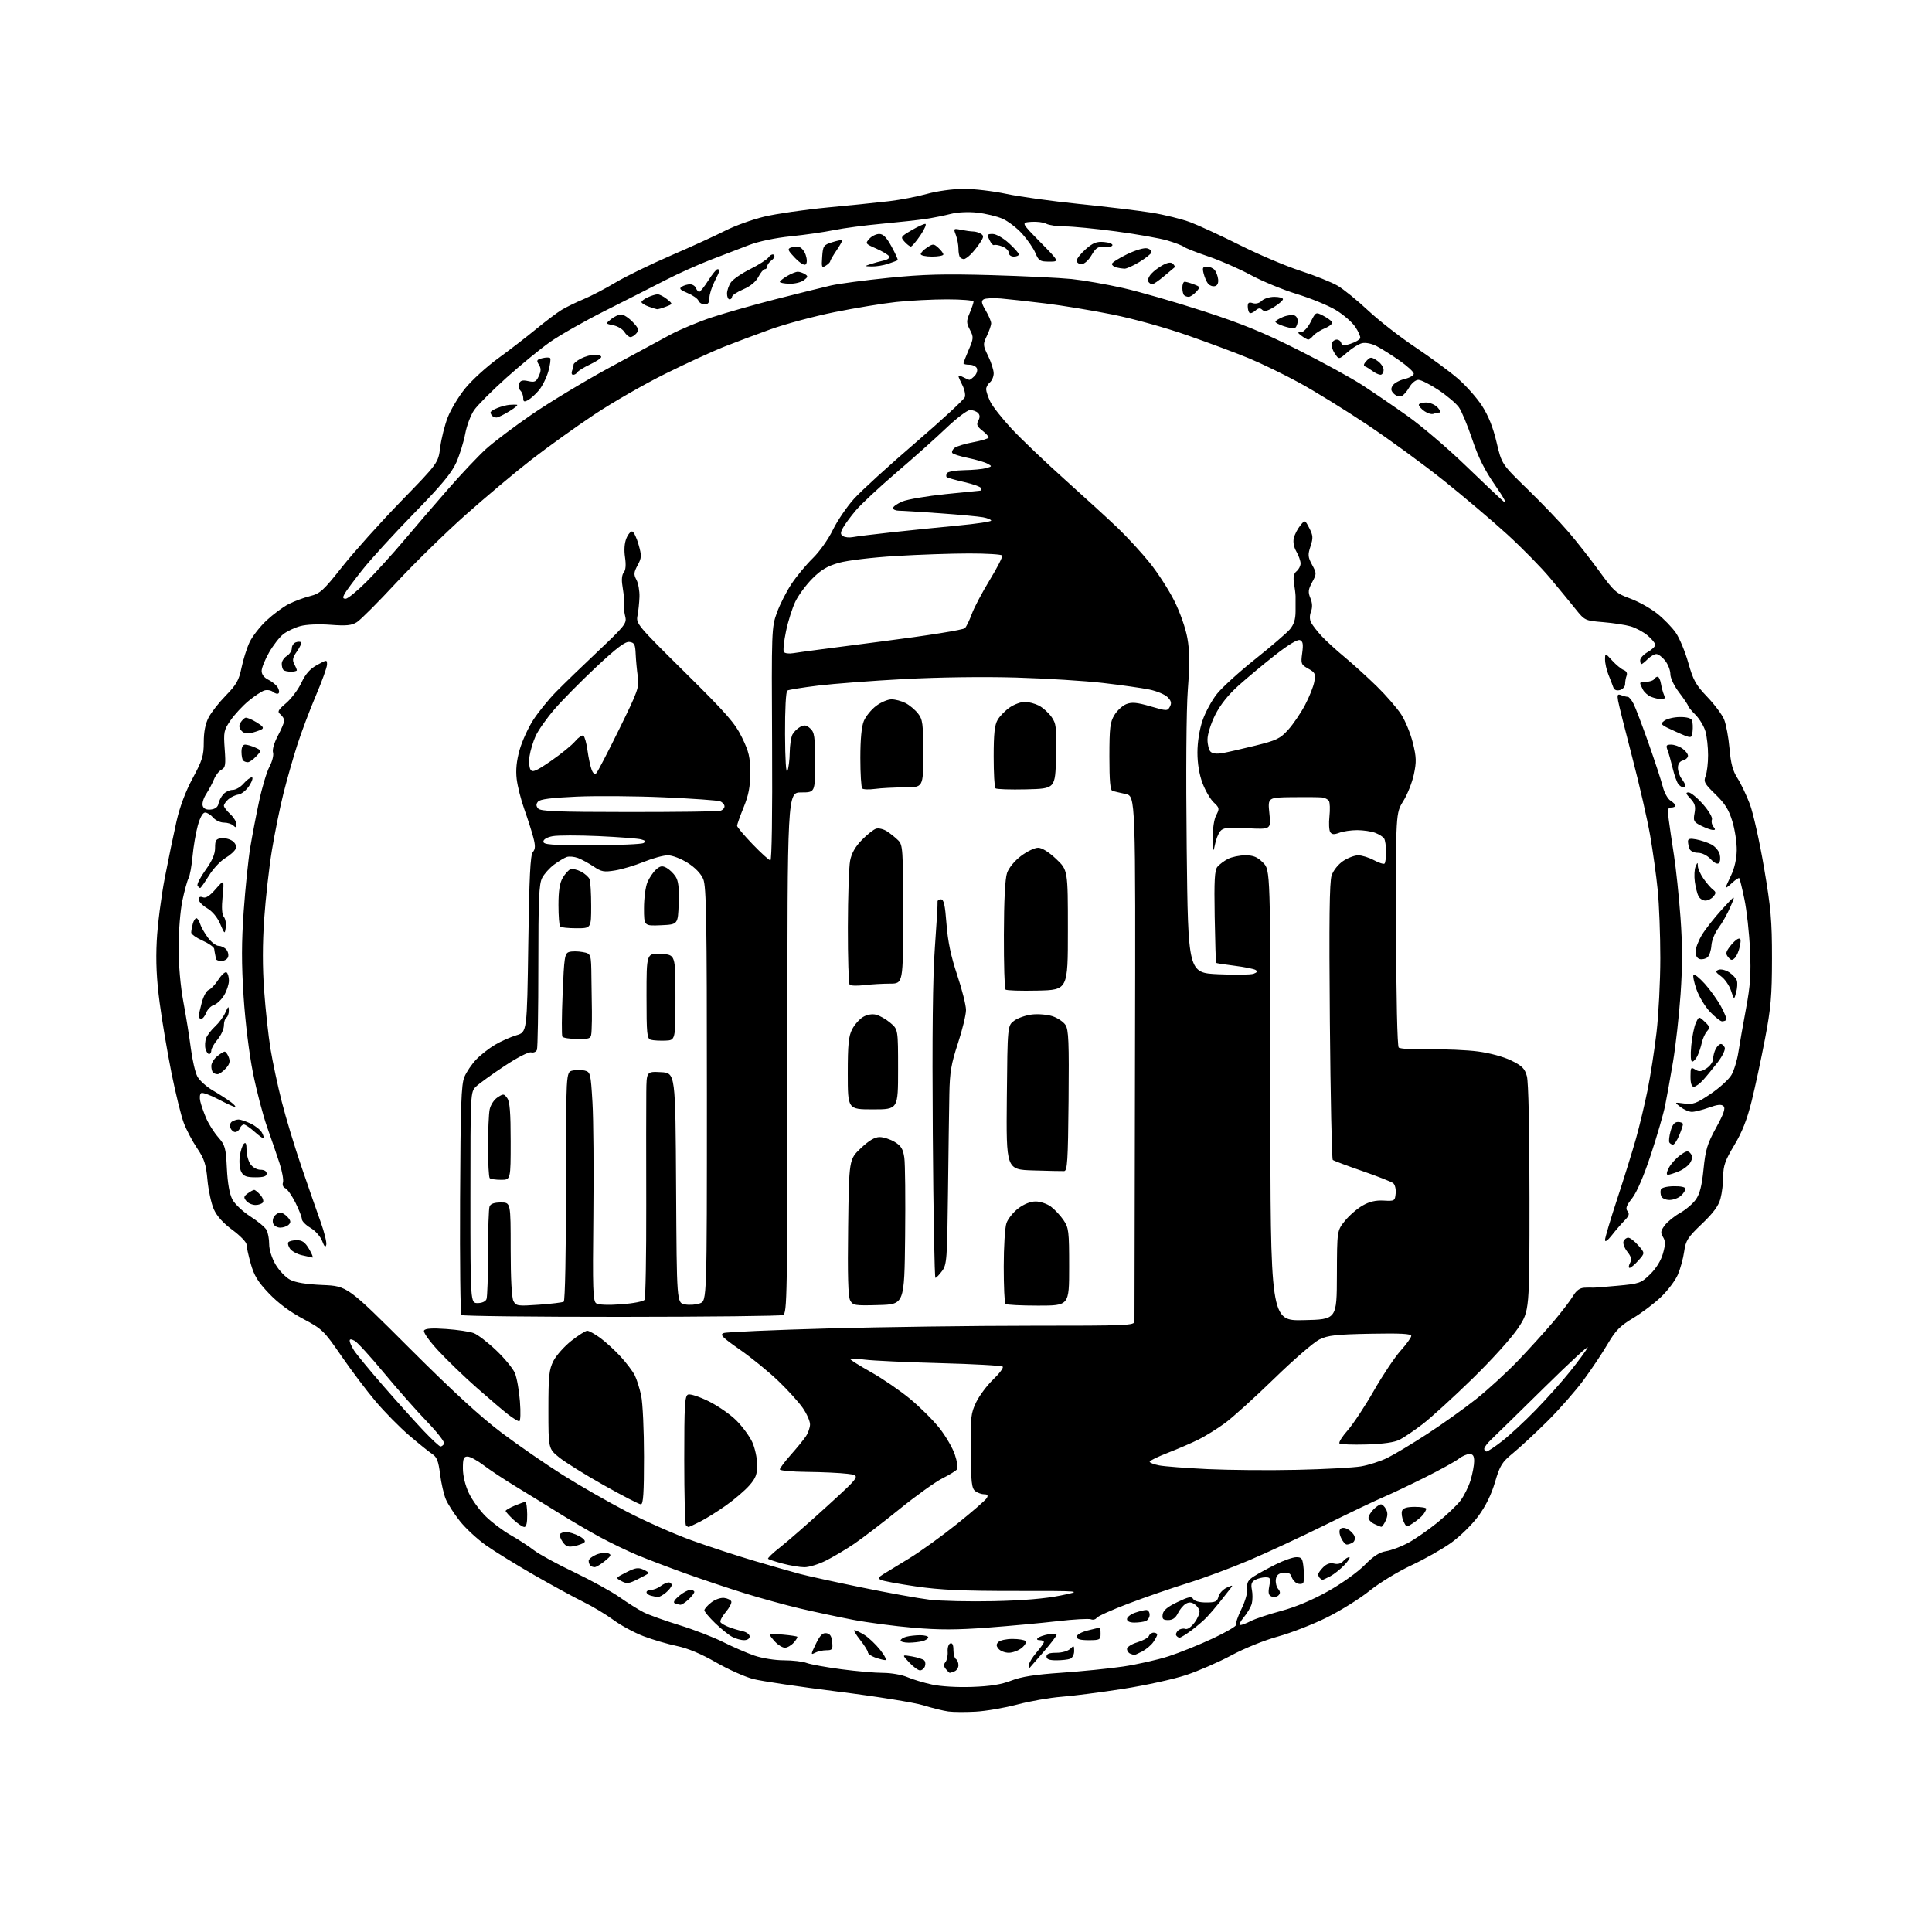 <?xml version="1.0" encoding="UTF-8" standalone="no"?>
<svg 
  version="1.1" 
  xmlns="http://www.w3.org/2000/svg" 
  xmlns:xlink="http://www.w3.org/1999/xlink" 
  xmlns:svg="http://www.w3.org/2000/svg"
  xmlns:rdf="http://www.w3.org/1999/02/22-rdf-syntax-ns#"
  xmlns:cc="http://creativecommons.org/ns#"
  xmlns:dc="http://purl.org/dc/elements/1.1/"
  viewBox="0 0 768 768"
  width="768"
  height="768"
>
<style>svg {background-color: white; }</style>"
<path stroke="none" fill="black" fill-rule="evenodd" d="M387.85,680.41C383.81,680.63 378.93,680.60 377.00,680.34C375.07,680.09 370.57,678.98 367.00,677.87C363.43,676.77 348.13,674.32 333.00,672.43C317.88,670.54 302.80,668.30 299.50,667.46C296.20,666.62 289.50,663.63 284.61,660.82C278.78,657.46 273.44,655.22 269.11,654.32C265.47,653.57 259.51,651.82 255.85,650.43C252.19,649.04 246.79,646.13 243.85,643.95C240.91,641.78 235.57,638.58 232.00,636.83C228.43,635.08 219.65,630.30 212.50,626.20C205.35,622.10 196.67,616.74 193.21,614.30C189.75,611.85 185.08,607.52 182.82,604.67C180.56,601.83 178.05,597.92 177.23,596.00C176.42,594.08 175.39,589.58 174.94,586.00C174.30,580.84 173.66,579.19 171.83,578.00C170.57,577.17 166.44,573.85 162.66,570.61C158.88,567.38 152.90,561.30 149.35,557.11C145.81,552.93 139.66,544.77 135.69,539.00C128.76,528.94 128.12,528.32 120.48,524.26C115.29,521.51 110.55,517.98 106.93,514.18C102.51,509.54 101.01,507.08 99.68,502.35C98.75,499.06 98.00,495.63 98.00,494.72C98.00,493.81 95.48,491.20 92.40,488.92C88.67,486.17 86.18,483.40 84.97,480.64C83.97,478.36 82.84,473.12 82.46,469.00C81.89,462.77 81.20,460.65 78.38,456.48C76.51,453.71 74.11,449.17 73.05,446.37C71.99,443.57 69.78,434.58 68.14,426.39C66.51,418.20 64.39,405.65 63.45,398.50C62.23,389.28 61.89,382.16 62.31,374.00C62.63,367.68 64.07,356.43 65.50,349.00C66.94,341.57 69.04,331.45 70.16,326.50C71.48,320.69 73.76,314.61 76.60,309.35C80.44,302.24 81.00,300.40 81.00,295.06C81.00,290.95 81.64,287.69 82.93,285.21C83.98,283.17 87.09,279.22 89.82,276.43C93.99,272.17 94.98,270.40 96.01,265.43C96.68,262.17 98.12,257.61 99.20,255.31C100.28,253.01 103.31,249.11 105.94,246.65C108.57,244.20 112.52,241.27 114.72,240.14C116.93,239.02 120.75,237.59 123.22,236.97C127.27,235.95 128.52,234.81 136.10,225.22C140.72,219.39 151.18,207.73 159.34,199.33C174.19,184.06 174.19,184.06 175.00,177.78C175.44,174.33 176.79,168.97 178.00,165.87C179.20,162.78 182.32,157.60 184.94,154.37C187.56,151.14 193.41,145.80 197.95,142.50C202.49,139.20 209.29,133.96 213.07,130.85C216.85,127.74 221.42,124.30 223.22,123.20C225.03,122.11 228.97,120.18 232.00,118.92C235.03,117.65 240.75,114.67 244.72,112.28C248.70,109.90 258.60,105.07 266.72,101.56C274.85,98.05 284.57,93.60 288.33,91.68C292.09,89.76 299.06,87.25 303.83,86.11C308.60,84.97 319.93,83.33 329.00,82.47C338.07,81.61 349.10,80.49 353.50,79.97C357.90,79.45 364.65,78.15 368.50,77.07C372.48,75.96 378.73,75.10 383.00,75.07C387.12,75.05 394.77,75.95 400.00,77.06C405.23,78.18 418.27,79.99 429.00,81.08C439.73,82.17 452.65,83.73 457.72,84.53C462.79,85.34 469.76,87.06 473.22,88.36C476.67,89.66 485.57,93.78 493.00,97.50C500.43,101.23 511.21,105.80 516.97,107.67C522.73,109.54 529.37,112.20 531.73,113.58C534.09,114.96 539.54,119.39 543.84,123.41C548.15,127.44 556.58,134.02 562.59,138.02C568.59,142.03 576.17,147.61 579.43,150.41C582.69,153.21 587.04,158.10 589.10,161.28C591.65,165.22 593.50,169.85 594.90,175.78C596.95,184.50 596.95,184.50 607.25,194.50C612.91,200.00 620.24,207.65 623.53,211.50C626.83,215.35 632.34,222.38 635.79,227.13C641.59,235.11 642.49,235.91 647.99,237.91C651.25,239.10 656.07,241.78 658.71,243.87C661.34,245.95 664.71,249.42 666.19,251.58C667.67,253.74 669.89,259.10 671.13,263.50C673.07,270.40 674.10,272.25 678.64,277.00C681.54,280.02 684.56,284.07 685.36,286.00C686.15,287.93 687.11,293.10 687.50,297.50C688.02,303.51 688.81,306.46 690.68,309.36C692.05,311.48 694.26,316.12 695.60,319.67C696.93,323.22 699.46,334.53 701.21,344.81C703.96,360.96 704.40,365.88 704.39,381.00C704.38,395.94 703.97,400.62 701.61,413.00C700.09,420.98 697.70,432.11 696.30,437.75C694.48,445.07 692.50,450.08 689.39,455.25C685.81,461.20 685.03,463.40 685.01,467.50C685.00,470.25 684.51,474.30 683.91,476.50C683.14,479.36 681.04,482.21 676.51,486.53C670.88,491.90 670.11,493.10 669.48,497.53C669.10,500.26 667.97,504.38 666.97,506.69C665.98,508.99 662.99,512.96 660.33,515.52C657.68,518.08 652.66,521.87 649.19,523.96C644.00,527.07 642.20,528.91 639.10,534.21C637.02,537.77 632.70,544.23 629.49,548.59C626.28,552.94 619.79,560.33 615.08,565.00C610.36,569.67 604.25,575.34 601.50,577.59C597.03,581.25 596.26,582.49 594.29,589.17C592.83,594.13 590.58,598.71 587.63,602.72C585.16,606.07 580.32,610.81 576.80,613.32C573.30,615.82 566.18,619.84 560.97,622.27C555.76,624.69 548.35,629.21 544.50,632.31C540.65,635.42 533.00,640.20 527.50,642.94C522.00,645.68 513.23,649.10 508.00,650.54C502.61,652.02 494.60,655.26 489.49,658.02C484.53,660.69 476.43,664.22 471.49,665.86C466.55,667.50 455.30,669.97 446.50,671.34C437.70,672.71 426.68,674.13 422.00,674.49C417.32,674.85 409.38,676.24 404.35,677.58C399.32,678.91 391.89,680.19 387.85,680.41zM386.50,670.57C393.65,670.32 398.07,669.60 402.00,668.07C406.02,666.51 411.41,665.66 422.00,664.94C429.98,664.39 441.00,663.28 446.50,662.47C452.00,661.65 460.10,659.83 464.50,658.41C468.90,656.99 476.87,653.77 482.21,651.26C487.56,648.75 491.69,646.30 491.40,645.83C491.10,645.36 492.05,642.54 493.51,639.57C495.02,636.48 496.01,632.96 495.82,631.34C495.57,629.09 496.13,628.10 498.50,626.59C500.15,625.54 504.06,623.41 507.19,621.84C510.33,620.28 513.99,619.00 515.34,619.00C517.54,619.00 517.84,619.49 518.23,623.75C518.47,626.36 518.37,628.85 518.00,629.28C517.63,629.71 516.60,629.78 515.71,629.44C514.81,629.10 513.80,627.93 513.45,626.85C513.00,625.42 512.10,624.97 510.16,625.19C508.26,625.41 507.41,626.16 507.17,627.81C506.99,629.07 507.40,630.78 508.08,631.60C508.97,632.67 509.01,633.39 508.22,634.18C507.63,634.77 506.41,634.99 505.52,634.65C504.27,634.17 504.05,633.24 504.56,630.51C505.15,627.37 504.99,627.00 503.05,627.00C501.85,627.00 500.01,627.46 498.96,628.02C497.50,628.80 497.20,629.73 497.65,631.98C497.97,633.60 497.96,636.03 497.62,637.39C497.28,638.74 495.84,641.23 494.41,642.92C492.99,644.62 492.33,646.00 492.96,646.00C493.59,646.00 495.51,645.27 497.24,644.38C498.96,643.49 504.40,641.68 509.31,640.36C515.02,638.84 521.74,636.01 527.90,632.55C533.32,629.51 539.69,624.96 542.43,622.17C545.95,618.59 548.33,617.04 550.97,616.62C552.99,616.30 556.86,614.86 559.57,613.42C562.28,611.98 567.52,608.37 571.20,605.40C574.89,602.42 579.09,598.44 580.54,596.54C581.98,594.64 583.81,590.97 584.58,588.39C585.36,585.80 586.00,582.40 586.00,580.84C586.00,578.74 585.52,578.00 584.13,578.00C583.11,578.00 581.19,578.85 579.87,579.88C578.56,580.92 572.53,584.25 566.49,587.27C560.44,590.30 553.02,593.82 550.00,595.10C546.98,596.37 536.62,601.31 527.00,606.08C517.38,610.84 503.65,617.22 496.50,620.26C489.35,623.30 478.32,627.39 472.00,629.35C465.68,631.31 455.13,634.96 448.56,637.45C442.00,639.94 436.31,642.50 435.92,643.14C435.52,643.77 434.50,644.02 433.64,643.69C432.78,643.36 426.77,643.70 420.29,644.45C413.80,645.20 401.30,646.35 392.50,647.01C380.28,647.92 373.32,647.93 363.03,647.05C355.63,646.42 344.83,644.99 339.03,643.88C333.24,642.77 323.84,640.76 318.15,639.43C312.45,638.09 302.55,635.37 296.15,633.39C289.74,631.40 279.10,627.84 272.50,625.47C265.90,623.09 257.27,619.81 253.33,618.17C249.39,616.52 242.64,613.27 238.33,610.93C234.02,608.59 226.90,604.42 222.50,601.67C218.10,598.92 210.50,594.24 205.61,591.27C200.72,588.31 194.70,584.33 192.22,582.44C189.74,580.55 186.88,579.00 185.86,579.00C184.31,579.00 184.00,579.79 184.01,583.75C184.02,586.64 184.94,590.46 186.37,593.50C187.67,596.25 190.70,600.44 193.11,602.81C195.53,605.18 199.97,608.52 203.00,610.23C206.03,611.94 210.17,614.64 212.21,616.22C214.25,617.81 221.45,621.74 228.21,624.96C234.97,628.19 243.11,632.67 246.31,634.92C249.50,637.17 253.78,639.86 255.81,640.89C257.84,641.93 264.23,644.23 270.00,646.00C275.77,647.78 283.65,650.82 287.50,652.76C291.35,654.69 296.93,657.12 299.91,658.14C302.94,659.18 308.07,660.00 311.59,660.00C315.04,660.00 319.11,660.47 320.63,661.05C322.15,661.63 328.34,662.75 334.39,663.55C340.43,664.35 347.93,665.00 351.06,665.00C354.19,665.00 358.50,665.75 360.63,666.67C362.76,667.59 367.20,668.92 370.50,669.64C374.03,670.40 380.62,670.79 386.50,670.57zM377.54,665.00C377.38,665.00 376.68,664.33 376.00,663.50C375.10,662.41 375.05,661.64 375.84,660.69C376.44,659.97 376.83,658.11 376.71,656.55C376.60,654.99 377.06,653.52 377.75,653.28C378.57,652.98 379.00,653.87 379.00,655.86C379.00,657.52 379.45,659.16 380.00,659.50C380.55,659.84 381.00,660.94 381.00,661.95C381.00,662.96 380.29,664.06 379.42,664.39C378.55,664.73 377.70,665.00 377.54,665.00zM365.72,664.00C364.98,664.00 363.05,662.59 361.44,660.87C358.50,657.74 358.50,657.74 362.50,658.45C364.70,658.84 366.90,659.54 367.38,660.01C367.87,660.48 367.99,661.57 367.66,662.43C367.33,663.29 366.46,664.00 365.72,664.00zM409.37,662.92C409.17,663.15 409.00,662.68 409.00,661.88C409.00,661.08 410.33,658.87 411.96,656.96C413.59,655.06 414.94,653.16 414.96,652.75C414.98,652.34 414.24,652.00 413.30,652.00C412.28,652.00 411.98,651.65 412.55,651.13C413.07,650.65 414.96,649.99 416.75,649.66C418.54,649.32 420.00,649.42 420.00,649.87C420.00,650.32 417.69,653.35 414.87,656.59C412.05,659.84 409.58,662.69 409.37,662.92zM351.83,659.92C351.10,659.88 349.26,659.39 347.75,658.84C346.24,658.29 345.00,657.37 345.00,656.81C345.00,656.25 343.61,654.04 341.92,651.89C340.22,649.75 339.21,648.00 339.67,648.00C340.12,648.01 341.88,648.85 343.57,649.88C345.25,650.90 348.10,653.60 349.90,655.87C351.77,658.24 352.60,659.97 351.83,659.92zM419.92,660.00C417.10,660.00 416.00,659.58 416.00,658.50C416.00,657.42 417.10,657.00 419.93,657.00C422.17,657.00 424.53,656.32 425.43,655.43C426.86,654.00 427.00,654.08 427.00,656.32C427.00,657.68 426.29,659.06 425.42,659.39C424.55,659.73 422.07,660.00 419.92,660.00zM323.99,657.00C322.25,657.94 322.28,657.68 324.31,653.48C325.95,650.07 327.00,649.01 328.50,649.22C329.95,649.42 330.59,650.39 330.81,652.75C331.10,655.67 330.86,656.00 328.50,656.00C327.05,656.00 325.02,656.45 323.99,657.00zM450.80,657.92C450.63,657.88 449.94,657.62 449.25,657.34C448.56,657.06 448.00,656.21 448.00,655.46C448.00,654.70 449.85,653.53 452.10,652.85C454.36,652.17 456.43,651.03 456.71,650.31C456.99,649.59 457.84,649.00 458.61,649.00C459.37,649.00 460.00,649.35 460.00,649.78C460.00,650.21 459.30,651.56 458.44,652.78C457.58,654.01 455.58,655.68 453.99,656.51C452.40,657.33 450.96,657.96 450.80,657.92zM401.01,657.00C399.49,657.00 397.67,656.31 396.96,655.46C395.96,654.25 395.95,653.65 396.89,652.71C397.56,652.04 400.06,651.50 402.47,651.50C404.87,651.50 407.21,651.88 407.67,652.34C408.12,652.80 407.44,654.03 406.14,655.09C404.84,656.14 402.53,657.00 401.01,657.00zM312.02,655.00C311.10,655.00 309.37,653.96 308.17,652.69C306.98,651.41 306.00,650.13 306.00,649.83C306.00,649.54 308.36,649.51 311.25,649.78C314.14,650.04 316.68,650.42 316.91,650.62C317.14,650.82 316.50,651.89 315.51,652.99C314.51,654.10 312.94,655.00 312.02,655.00zM361.25,652.99C359.46,652.99 358.00,652.60 358.00,652.12C358.00,651.63 359.01,650.96 360.25,650.63C361.49,650.30 363.96,650.02 365.75,650.01C367.54,650.01 369.00,650.40 369.00,650.88C369.00,651.37 367.99,652.04 366.75,652.37C365.51,652.70 363.04,652.98 361.25,652.99zM295.75,651.99C294.51,651.99 292.38,651.38 291.00,650.64C289.62,649.90 286.59,647.45 284.25,645.19C281.91,642.93 280.00,640.64 280.00,640.11C280.00,639.58 281.21,638.19 282.70,637.03C284.21,635.83 286.47,635.03 287.87,635.20C289.23,635.37 290.51,636.01 290.71,636.62C290.92,637.24 289.91,639.15 288.47,640.85C287.03,642.56 286.10,644.36 286.41,644.85C286.71,645.34 288.20,646.21 289.73,646.79C291.25,647.37 293.74,648.11 295.25,648.44C296.76,648.77 298.00,649.70 298.00,650.52C298.00,651.39 297.07,652.00 295.75,651.99zM432.75,652.00C429.38,652.00 428.00,651.60 428.00,650.62C428.00,649.82 429.87,648.77 432.44,648.12C434.89,647.50 437.02,647.00 437.19,647.00C437.36,647.00 437.50,648.12 437.50,649.50C437.50,651.82 437.15,652.00 432.75,652.00zM468.91,651.00C468.47,651.00 467.87,650.60 467.57,650.11C467.27,649.63 467.64,648.72 468.38,648.10C469.13,647.47 470.38,647.21 471.17,647.51C472.01,647.83 473.51,646.80 474.86,644.98C476.11,643.29 476.99,641.19 476.81,640.31C476.64,639.43 475.71,638.22 474.75,637.61C473.49,636.82 472.51,636.81 471.25,637.60C470.29,638.20 468.91,639.88 468.20,641.34C467.30,643.17 466.10,644.00 464.38,644.00C462.34,644.00 461.92,643.57 462.18,641.75C462.41,640.14 464.07,638.75 468.00,636.87C472.48,634.72 473.65,634.49 474.30,635.62C474.79,636.46 476.80,637.00 479.44,637.00C483.15,637.00 483.87,636.66 484.37,634.67C484.69,633.39 486.16,631.79 487.64,631.12C490.16,629.97 490.25,630.00 488.94,631.69C488.18,632.69 486.29,635.08 484.75,637.00C483.21,638.92 480.95,641.56 479.72,642.86C478.50,644.15 475.74,646.51 473.60,648.11C471.45,649.70 469.34,651.00 468.91,651.00zM450.92,645.00C449.08,645.00 448.00,644.48 448.00,643.60C448.00,642.83 449.42,641.70 451.15,641.10C452.88,640.49 454.91,640.00 455.65,640.00C456.39,640.00 457.00,640.85 457.00,641.89C457.00,642.93 456.29,644.06 455.42,644.39C454.55,644.73 452.52,645.00 450.92,645.00zM270.44,637.92C269.92,637.88 268.94,637.62 268.27,637.34C267.47,637.02 268.05,635.99 269.91,634.42C271.49,633.09 273.51,632.00 274.39,632.00C275.28,632.00 276.00,632.37 276.00,632.83C276.00,633.28 274.96,634.63 273.69,635.83C272.41,637.02 270.95,637.96 270.44,637.92zM395.00,636.48C406.65,636.23 415.51,635.48 421.50,634.26C430.50,632.42 430.50,632.42 403.50,632.43C382.53,632.44 373.71,632.03 364.00,630.61C357.12,629.61 350.87,628.44 350.10,628.02C349.00,627.42 349.22,626.93 351.10,625.78C352.42,624.97 357.10,622.11 361.50,619.43C365.90,616.74 374.44,610.59 380.47,605.75C386.51,600.91 391.82,596.29 392.27,595.48C392.87,594.41 392.59,594.00 391.24,594.00C390.22,594.00 388.62,593.44 387.70,592.75C386.26,591.68 385.99,589.33 385.87,576.83C385.75,563.40 385.93,561.77 388.05,557.39C389.32,554.77 392.38,550.68 394.85,548.32C397.32,545.95 399.01,543.67 398.59,543.26C398.18,542.84 386.96,542.22 373.67,541.87C360.38,541.52 346.91,540.89 343.75,540.48C340.59,540.06 338.00,539.97 338.00,540.27C338.00,540.57 341.71,542.90 346.25,545.45C350.79,547.99 357.77,552.78 361.76,556.07C365.75,559.37 371.04,564.64 373.51,567.78C375.98,570.93 378.71,575.63 379.57,578.23C380.44,580.83 380.86,583.42 380.50,584.00C380.15,584.57 377.53,586.21 374.68,587.63C371.83,589.06 364.10,594.60 357.50,599.95C350.90,605.29 342.80,611.49 339.50,613.72C336.20,615.95 331.15,618.95 328.28,620.38C325.41,621.82 321.59,622.99 319.78,622.99C317.98,622.98 314.09,622.34 311.15,621.55C308.20,620.77 305.58,619.91 305.32,619.65C305.05,619.39 307.24,617.30 310.17,615.01C313.10,612.72 321.51,605.37 328.85,598.67C342.19,586.50 342.19,586.50 336.85,585.85C333.91,585.49 326.66,585.15 320.75,585.10C314.84,585.04 310.00,584.60 310.00,584.11C310.00,583.62 311.94,581.03 314.31,578.36C316.69,575.69 319.39,572.39 320.31,571.03C321.24,569.67 322.00,567.50 322.00,566.21C322.00,564.92 320.70,561.98 319.11,559.68C317.52,557.38 313.13,552.54 309.36,548.93C305.59,545.31 298.73,539.72 294.11,536.50C286.98,531.52 286.03,530.53 287.73,529.90C288.83,529.50 307.51,528.68 329.25,528.08C350.98,527.49 387.27,527.00 409.88,527.00C448.39,527.00 451.00,526.89 450.97,525.25C450.95,524.29 451.05,476.93 451.18,420.00C451.42,316.50 451.42,316.50 447.46,315.63C445.28,315.15 442.94,314.61 442.25,314.41C441.33,314.16 441.00,310.56 441.00,300.78C441.01,289.27 441.27,287.06 443.00,284.23C444.10,282.42 446.24,280.47 447.75,279.88C449.91,279.03 451.95,279.22 457.28,280.77C463.86,282.68 464.10,282.69 465.06,280.89C465.81,279.49 465.58,278.58 464.11,277.11C463.05,276.05 459.78,274.69 456.84,274.09C453.90,273.49 445.65,272.32 438.50,271.49C431.35,270.65 415.82,269.69 404.00,269.34C391.13,268.96 373.27,269.20 359.50,269.93C346.85,270.60 331.43,271.78 325.23,272.53C319.03,273.29 313.51,274.18 312.98,274.51C312.40,274.87 312.03,281.95 312.07,291.81C312.11,302.06 312.47,307.73 313.00,306.50C313.47,305.40 313.89,302.11 313.93,299.18C313.97,296.26 314.46,293.01 315.02,291.96C315.59,290.91 316.97,289.55 318.11,288.94C319.74,288.07 320.56,288.20 322.08,289.58C323.77,291.10 324.00,292.75 324.00,303.15C324.00,315.00 324.00,315.00 318.50,315.00C313.00,315.00 313.00,315.00 313.00,418.53C313.00,516.20 312.90,522.10 311.25,522.75C310.29,523.13 281.30,523.45 246.83,523.47C212.37,523.49 183.83,523.16 183.42,522.75C183.01,522.34 182.77,501.69 182.89,476.86C183.06,439.30 183.35,431.10 184.60,428.10C185.43,426.12 187.54,423.00 189.30,421.16C191.06,419.33 194.43,416.69 196.79,415.30C199.14,413.91 202.97,412.21 205.29,411.52C209.50,410.28 209.50,410.28 210.00,375.29C210.38,348.53 210.81,339.93 211.81,338.73C212.84,337.48 212.88,336.24 211.98,332.83C211.36,330.45 209.76,325.44 208.43,321.70C207.09,317.96 205.73,312.54 205.39,309.66C204.97,306.06 205.33,302.47 206.54,298.13C207.52,294.66 209.97,289.28 211.99,286.16C214.01,283.05 218.10,278.01 221.08,274.98C224.06,271.94 231.61,264.63 237.87,258.73C248.23,248.94 249.18,247.76 248.58,245.25C248.22,243.74 247.95,241.94 247.98,241.25C248.02,240.56 248.05,239.21 248.05,238.25C248.05,237.29 247.76,234.81 247.41,232.74C247.02,230.41 247.23,228.43 247.96,227.55C248.73,226.62 248.90,224.55 248.46,221.55C248.02,218.64 248.22,215.87 249.02,213.95C249.71,212.29 250.77,211.09 251.38,211.29C251.98,211.49 253.10,213.85 253.86,216.54C255.10,220.93 255.06,221.74 253.45,224.72C251.92,227.57 251.86,228.36 253.01,230.51C253.74,231.88 254.27,234.91 254.20,237.25C254.12,239.59 253.77,242.96 253.41,244.75C252.79,247.89 253.39,248.60 272.25,267.25C288.91,283.72 292.20,287.47 294.97,293.20C297.73,298.88 298.22,301.00 298.22,307.20C298.22,312.76 297.60,316.03 295.61,320.92C294.17,324.45 293.00,327.76 293.00,328.26C293.00,328.76 295.77,332.06 299.16,335.59C302.55,339.11 305.73,342.00 306.24,342.00C306.80,342.00 307.07,323.65 306.92,295.75C306.68,250.52 306.72,249.37 308.83,243.54C310.02,240.26 312.64,235.10 314.65,232.08C316.66,229.05 320.45,224.49 323.07,221.93C325.75,219.33 329.27,214.36 331.08,210.63C332.87,206.97 336.67,201.39 339.52,198.24C342.38,195.08 353.33,185.09 363.86,176.04C374.39,166.99 383.25,158.80 383.55,157.84C383.85,156.88 383.40,154.75 382.55,153.10C381.70,151.45 381.00,149.84 381.00,149.51C381.00,149.19 381.87,149.40 382.93,149.96C384.00,150.53 385.09,151.00 385.36,151.00C385.63,151.00 386.55,150.31 387.39,149.47C388.23,148.63 388.66,147.28 388.35,146.47C388.04,145.66 386.71,145.00 385.39,145.00C384.08,145.00 383.00,144.75 383.00,144.44C383.00,144.12 383.94,141.70 385.08,139.04C387.03,134.51 387.06,134.01 385.56,131.12C384.12,128.33 384.11,127.67 385.48,124.39C386.32,122.39 387.00,120.36 387.00,119.88C387.00,119.40 382.26,119.00 376.46,119.00C370.66,119.00 361.55,119.47 356.21,120.05C350.87,120.63 339.84,122.45 331.71,124.09C323.57,125.74 312.10,128.82 306.21,130.94C300.32,133.06 291.90,136.22 287.50,137.97C283.10,139.72 272.75,144.48 264.50,148.56C256.25,152.64 243.57,159.92 236.32,164.74C229.07,169.56 217.82,177.62 211.32,182.66C204.82,187.70 192.95,197.67 184.93,204.81C176.92,211.95 164.55,224.06 157.43,231.73C150.32,239.40 143.32,246.41 141.88,247.31C139.78,248.63 137.71,248.84 131.38,248.36C126.70,248.01 121.83,248.22 119.38,248.89C117.11,249.50 114.06,250.95 112.59,252.11C111.12,253.26 108.59,256.52 106.97,259.35C105.35,262.18 104.01,265.49 104.01,266.70C104.00,268.08 104.98,269.37 106.66,270.20C108.12,270.91 109.79,272.27 110.37,273.20C110.95,274.14 111.12,275.21 110.74,275.59C110.36,275.97 109.38,275.73 108.57,275.06C107.76,274.39 106.18,274.12 105.07,274.48C103.96,274.83 101.12,276.72 98.77,278.66C96.42,280.61 93.22,284.07 91.65,286.35C88.99,290.22 88.83,290.99 89.32,297.76C89.78,304.07 89.61,305.14 88.03,305.98C87.03,306.52 85.71,308.20 85.09,309.73C84.48,311.25 83.07,313.91 81.97,315.62C80.83,317.40 80.24,319.47 80.61,320.43C81.04,321.54 82.14,322.00 83.87,321.80C85.56,321.61 86.61,320.79 86.84,319.50C87.04,318.40 87.90,316.71 88.76,315.75C89.61,314.79 91.28,314.00 92.47,314.00C93.67,314.00 95.62,312.88 96.81,311.50C98.01,310.13 99.48,309.00 100.09,309.00C100.70,309.00 100.28,310.45 99.15,312.25C98.02,314.04 96.07,315.65 94.80,315.84C93.53,316.03 91.71,316.89 90.75,317.75C89.79,318.61 89.00,319.75 89.00,320.29C89.00,320.83 90.12,322.31 91.50,323.59C92.87,324.86 94.00,326.69 94.00,327.65C94.00,329.01 93.73,329.13 92.80,328.20C92.14,327.54 90.44,327.00 89.02,327.00C87.60,327.00 85.67,326.10 84.73,325.00C83.79,323.90 82.35,323.00 81.54,323.00C80.60,323.00 79.53,324.93 78.61,328.25C77.82,331.14 76.89,336.60 76.54,340.40C76.20,344.19 75.48,348.10 74.96,349.08C74.43,350.06 73.33,354.08 72.50,358.00C71.67,361.96 71.00,370.24 71.00,376.62C71.00,383.68 71.73,392.03 72.90,398.30C73.95,403.91 75.28,412.20 75.86,416.72C76.44,421.24 77.59,426.25 78.42,427.85C79.25,429.46 82.09,432.02 84.72,433.54C87.35,435.07 90.57,437.15 91.88,438.16C93.20,439.17 93.87,440.00 93.38,440.00C92.90,440.00 89.90,438.63 86.73,436.95C83.55,435.28 80.51,434.18 79.97,434.52C79.43,434.85 79.27,436.33 79.62,437.81C79.96,439.29 81.02,442.32 81.98,444.55C82.93,446.78 85.07,450.15 86.73,452.05C89.50,455.22 89.78,456.23 90.19,464.50C90.48,470.35 91.24,474.65 92.37,476.79C93.32,478.61 96.53,481.64 99.52,483.56C102.50,485.46 105.41,487.89 105.97,488.95C106.54,490.00 107.00,492.55 107.00,494.60C107.00,496.78 108.05,500.11 109.54,502.66C110.94,505.04 113.52,507.75 115.29,508.69C117.45,509.83 121.70,510.53 128.28,510.81C138.07,511.24 138.07,511.24 162.78,535.92C179.99,553.11 191.15,563.35 199.50,569.62C206.10,574.57 216.98,582.08 223.68,586.30C230.37,590.52 241.85,597.09 249.18,600.90C256.50,604.72 268.13,609.86 275.02,612.34C281.90,614.82 293.15,618.50 300.02,620.52C306.88,622.55 314.98,624.86 318.00,625.67C321.02,626.47 332.05,628.89 342.50,631.03C352.95,633.18 365.10,635.37 369.50,635.90C373.90,636.43 385.38,636.69 395.00,636.48zM261.50,634.85C260.95,634.81 259.71,634.56 258.75,634.31C257.79,634.06 257.00,633.44 257.00,632.93C257.00,632.42 257.81,632.00 258.81,632.00C259.80,632.00 261.49,631.34 262.56,630.53C263.63,629.72 265.06,629.05 265.75,629.03C266.44,629.01 267.00,629.49 267.00,630.09C267.00,630.69 265.99,632.02 264.75,633.06C263.51,634.09 262.05,634.90 261.50,634.85zM253.47,627.78C250.02,629.53 249.11,629.63 247.04,628.52C244.63,627.23 244.63,627.23 248.96,625.02C252.54,623.19 253.72,623.01 255.77,623.94C257.14,624.57 258.09,625.23 257.88,625.41C257.67,625.60 255.69,626.67 253.47,627.78zM525.72,628.00C525.51,628.00 525.03,627.70 524.67,627.33C524.30,626.97 524.00,626.29 524.00,625.83C524.00,625.38 524.91,624.09 526.02,622.98C527.37,621.63 528.78,621.16 530.34,621.55C531.80,621.92 533.13,621.55 533.95,620.56C534.66,619.70 535.72,619.00 536.31,619.00C536.90,619.00 536.05,620.39 534.44,622.09C532.82,623.79 530.28,625.81 528.80,626.59C527.31,627.37 525.93,628.00 525.72,628.00zM236.42,622.96C235.82,622.98 235.03,622.70 234.67,622.33C234.30,621.97 234.00,621.12 234.00,620.45C234.00,619.79 235.34,618.69 236.98,618.01C238.62,617.33 240.74,617.07 241.69,617.43C243.18,618.01 243.01,618.42 240.46,620.51C238.83,621.84 237.01,622.94 236.42,622.96zM228.35,614.58C225.86,615.08 224.94,614.76 223.67,612.94C222.80,611.69 222.32,610.30 222.60,609.84C222.89,609.38 224.01,609.00 225.11,609.00C226.20,609.00 228.48,609.71 230.16,610.59C231.97,611.52 232.86,612.54 232.33,613.07C231.84,613.56 230.05,614.24 228.35,614.58zM535.41,613.98C534.81,613.99 533.78,612.81 533.11,611.35C532.36,609.69 532.26,608.34 532.84,607.76C533.43,607.17 534.53,607.21 535.77,607.88C536.87,608.47 538.06,609.71 538.42,610.64C538.78,611.59 538.50,612.70 537.78,613.15C537.08,613.60 536.01,613.98 535.41,613.98zM208.43,607.00C207.76,607.00 205.81,605.69 204.11,604.10C202.40,602.50 201.00,600.93 201.00,600.61C201.00,600.29 202.63,599.35 204.62,598.51C206.61,597.68 208.53,597.00 208.87,597.00C209.22,597.00 209.53,599.25 209.57,602.00C209.62,605.30 209.23,607.00 208.43,607.00zM273.71,607.00C273.50,607.00 273.03,606.70 272.67,606.33C272.30,605.97 272.00,594.25 272.00,580.30C272.00,558.42 272.21,554.86 273.53,554.35C274.38,554.02 278.06,555.23 281.71,557.03C285.36,558.83 290.33,562.27 292.74,564.69C295.16,567.11 297.99,570.98 299.05,573.29C300.10,575.61 300.97,579.62 300.98,582.22C301.00,586.10 300.44,587.57 297.84,590.53C296.10,592.51 291.94,596.07 288.59,598.44C285.24,600.81 280.61,603.71 278.29,604.88C275.97,606.05 273.91,607.00 273.71,607.00zM549.09,606.93C548.77,606.90 547.49,606.38 546.25,605.78C545.01,605.18 544.00,604.09 544.00,603.35C544.00,602.61 544.90,601.10 546.00,600.00C547.10,598.90 548.43,598.00 548.96,598.00C549.50,598.00 550.40,598.87 550.97,599.94C551.70,601.32 551.67,602.64 550.84,604.44C550.20,605.85 549.41,606.97 549.09,606.93zM561.77,605.42C559.08,607.18 559.03,607.17 557.89,604.66C557.26,603.27 557.01,601.42 557.34,600.56C557.76,599.46 559.28,599.00 562.47,599.00C564.96,599.00 566.99,599.34 566.97,599.75C566.95,600.16 566.39,601.21 565.72,602.08C565.05,602.94 563.27,604.45 561.77,605.42zM254.75,597.99C254.06,597.99 247.43,594.56 240.00,590.38C232.57,586.20 224.59,581.23 222.25,579.32C218.00,575.87 218.00,575.87 218.00,560.39C218.00,546.86 218.25,544.43 220.01,540.97C221.12,538.80 224.31,535.22 227.10,533.01C229.90,530.81 232.75,529.00 233.44,529.00C234.13,529.00 236.45,530.28 238.60,531.84C240.74,533.41 244.37,536.73 246.67,539.23C248.96,541.73 251.49,545.06 252.29,546.64C253.10,548.21 254.26,551.88 254.88,554.80C255.50,557.71 256.00,568.63 256.00,579.05C256.00,593.55 255.71,598.00 254.75,597.99zM515.50,584.28C526.50,584.04 537.98,583.42 541.00,582.91C544.02,582.40 548.75,580.88 551.50,579.53C554.25,578.19 561.45,573.86 567.50,569.92C573.55,565.98 582.33,559.71 587.00,555.98C591.67,552.24 599.10,545.43 603.50,540.83C607.90,536.23 614.16,529.33 617.42,525.48C620.67,521.64 624.20,517.04 625.26,515.25C626.62,512.97 627.99,511.96 629.85,511.88C631.31,511.82 632.80,511.80 633.17,511.86C633.54,511.91 637.96,511.57 643.00,511.10C651.74,510.30 652.32,510.09 655.97,506.53C658.36,504.19 660.27,501.10 661.06,498.27C662.08,494.64 662.08,493.36 661.07,491.74C660.01,490.05 660.12,489.31 661.75,487.11C662.81,485.68 665.54,483.46 667.81,482.19C670.09,480.92 672.92,478.51 674.11,476.84C675.69,474.62 676.52,471.38 677.18,464.78C677.96,457.03 678.66,454.70 682.17,448.30C685.20,442.78 685.97,440.57 685.13,439.73C684.29,438.89 682.78,439.04 679.25,440.31C676.64,441.24 673.60,442.00 672.50,441.98C671.40,441.97 669.38,441.09 668.01,440.04C665.51,438.13 665.51,438.13 669.52,438.66C673.03,439.13 674.31,438.67 679.98,434.85C683.53,432.46 687.27,429.05 688.29,427.29C689.31,425.52 690.54,421.47 691.03,418.29C691.52,415.10 692.88,407.32 694.06,401.00C695.79,391.68 696.10,387.23 695.65,377.50C695.35,370.90 694.36,361.90 693.44,357.50C692.53,353.10 691.60,349.31 691.39,349.08C691.17,348.85 689.87,349.71 688.50,351.00C687.12,352.29 686.00,353.13 686.00,352.86C686.00,352.59 686.97,350.38 688.15,347.94C689.48,345.18 690.32,341.42 690.38,338.00C690.43,334.98 689.65,329.80 688.64,326.50C687.24,321.87 685.70,319.42 681.93,315.77C677.53,311.50 677.14,310.77 678.02,308.45C678.56,307.03 679.00,303.31 678.99,300.18C678.99,297.06 678.53,292.83 677.96,290.79C677.39,288.75 675.59,285.75 673.96,284.12C672.33,282.49 671.00,280.87 671.00,280.52C671.00,280.17 669.42,277.82 667.50,275.30C665.48,272.65 664.00,269.56 664.00,267.99C664.00,266.49 663.07,264.08 661.93,262.63C660.79,261.19 659.21,260.00 658.43,260.00C657.64,260.00 656.10,260.90 655.00,262.00C653.90,263.10 652.77,264.00 652.50,264.00C652.23,264.00 652.00,263.30 652.00,262.45C652.00,261.60 653.35,260.14 654.99,259.20C656.64,258.27 657.99,256.98 657.99,256.34C658.00,255.70 656.64,254.03 654.97,252.63C653.30,251.22 650.26,249.59 648.22,248.99C646.17,248.40 641.24,247.64 637.25,247.31C630.09,246.72 629.96,246.66 626.31,242.11C624.27,239.57 619.73,234.04 616.21,229.82C612.69,225.60 605.01,217.77 599.15,212.43C593.29,207.08 581.94,197.46 573.92,191.04C565.89,184.63 552.17,174.60 543.42,168.77C534.66,162.93 522.55,155.46 516.50,152.16C510.45,148.86 501.45,144.49 496.50,142.44C491.55,140.39 480.57,136.29 472.10,133.33C463.30,130.24 450.44,126.67 442.10,125.00C434.07,123.38 422.10,121.41 415.50,120.61C408.90,119.80 400.99,118.93 397.91,118.66C394.84,118.40 391.74,118.55 391.01,118.99C389.96,119.64 390.13,120.56 391.85,123.46C393.03,125.47 394.00,127.75 394.00,128.52C394.00,129.30 393.24,131.53 392.31,133.48C390.68,136.90 390.70,137.20 392.81,141.54C394.01,144.02 395.00,147.11 395.00,148.40C395.00,149.70 394.32,151.32 393.50,152.00C392.68,152.68 392.00,153.91 392.00,154.72C392.00,155.53 392.74,157.75 393.63,159.64C394.53,161.53 398.41,166.45 402.25,170.57C406.10,174.68 415.60,183.74 423.37,190.70C431.14,197.66 440.59,206.31 444.37,209.92C448.14,213.54 453.84,219.75 457.04,223.72C460.23,227.68 464.63,234.50 466.81,238.86C469.09,243.41 471.30,249.72 472.00,253.65C472.92,258.79 472.96,263.87 472.19,274.00C471.57,282.22 471.39,306.91 471.73,337.11C472.29,386.72 472.29,386.72 484.29,387.27C490.90,387.58 497.21,387.49 498.32,387.08C499.77,386.54 499.99,386.11 499.10,385.56C498.42,385.14 494.67,384.39 490.77,383.90C486.87,383.42 483.57,382.90 483.43,382.76C483.29,382.62 483.04,374.35 482.86,364.38C482.61,349.92 482.83,345.91 483.95,344.56C484.72,343.63 486.60,342.22 488.13,341.43C489.65,340.65 492.76,340.00 495.03,340.00C498.25,340.00 499.79,340.64 502.08,342.92C505.00,345.85 505.00,345.85 505.00,435.45C505.00,525.06 505.00,525.06 518.19,524.78C531.39,524.50 531.39,524.50 531.44,506.84C531.50,489.19 531.50,489.19 534.60,485.34C536.30,483.23 539.45,480.49 541.60,479.25C544.36,477.66 546.82,477.08 550.00,477.25C554.36,477.49 554.51,477.40 554.80,474.41C554.97,472.72 554.52,470.87 553.80,470.32C553.09,469.76 547.55,467.59 541.50,465.49C535.45,463.40 530.19,461.42 529.80,461.09C529.42,460.77 528.90,435.98 528.64,406.00C528.30,366.07 528.48,350.57 529.34,348.03C530.01,346.03 531.93,343.61 533.90,342.28C535.77,341.03 538.47,340.00 539.91,340.00C541.35,340.00 544.16,340.87 546.16,341.94C548.15,343.01 550.05,343.61 550.39,343.28C550.73,342.94 550.99,340.83 550.98,338.58C550.98,336.34 550.63,333.97 550.21,333.31C549.80,332.66 548.20,331.65 546.66,331.06C545.13,330.48 541.90,330.00 539.50,330.00C537.10,330.00 533.90,330.47 532.40,331.04C530.34,331.82 529.45,331.76 528.80,330.79C528.32,330.08 528.18,327.25 528.48,324.50C528.77,321.75 528.67,318.98 528.26,318.35C527.84,317.72 526.60,317.11 525.50,316.99C524.40,316.87 519.10,316.82 513.72,316.88C503.94,317.00 503.94,317.00 504.60,323.37C505.25,329.73 505.25,329.73 495.85,329.24C487.88,328.83 486.24,329.01 485.06,330.43C484.29,331.35 483.34,333.77 482.95,335.80C482.32,339.02 482.22,338.69 482.11,333.20C482.05,329.42 482.58,325.77 483.46,324.08C484.82,321.45 484.76,321.12 482.47,318.97C481.12,317.70 479.12,314.25 478.01,311.30C476.72,307.86 476.00,303.49 476.00,299.16C476.00,295.00 476.78,290.09 478.02,286.44C479.12,283.17 481.71,278.39 483.77,275.82C485.82,273.24 492.68,267.02 499.00,261.98C505.32,256.94 511.51,251.63 512.75,250.16C514.35,248.27 515.00,246.20 515.01,243.00C515.01,240.53 515.01,237.82 515.01,237.00C515.00,236.18 514.73,233.90 514.41,231.94C513.99,229.37 514.27,228.02 515.41,227.07C516.29,226.35 517.00,224.95 517.00,223.96C517.00,222.97 516.25,220.86 515.34,219.27C514.30,217.46 513.93,215.43 514.33,213.82C514.68,212.41 515.82,210.21 516.86,208.93C518.74,206.60 518.74,206.60 520.48,209.96C521.98,212.86 522.04,213.83 520.95,217.16C519.84,220.53 519.91,221.42 521.57,224.50C523.41,227.92 523.41,228.08 521.59,231.46C520.03,234.36 519.92,235.39 520.91,237.78C521.70,239.70 521.78,241.44 521.14,243.12C520.53,244.73 520.56,246.29 521.23,247.55C521.80,248.62 523.67,251.02 525.38,252.87C527.10,254.72 531.20,258.47 534.50,261.20C537.80,263.94 543.55,269.16 547.29,272.81C551.02,276.46 555.41,281.52 557.04,284.06C558.67,286.60 560.74,291.66 561.64,295.32C563.04,300.99 563.10,302.84 562.04,307.83C561.35,311.05 559.46,315.84 557.82,318.46C554.85,323.24 554.85,323.24 554.96,369.36C555.03,396.50 555.46,415.86 556.01,416.41C556.53,416.93 562.02,417.25 568.22,417.13C574.43,417.02 583.10,417.39 587.50,417.97C592.17,418.58 597.67,420.07 600.72,421.56C605.07,423.69 606.11,424.73 606.96,427.81C607.59,430.08 607.99,448.78 607.99,476.28C608.00,521.06 608.00,521.06 603.52,527.86C601.00,531.70 593.06,540.50 585.27,548.10C577.70,555.49 568.80,563.61 565.50,566.13C562.20,568.65 558.11,571.42 556.41,572.30C554.34,573.36 549.96,573.99 543.25,574.20C537.71,574.36 532.86,574.18 532.47,573.79C532.07,573.40 533.55,571.04 535.75,568.55C537.94,566.05 542.61,558.99 546.12,552.85C549.63,546.71 554.41,539.55 556.75,536.94C559.09,534.34 561.00,531.68 561.00,531.04C561.00,530.18 556.67,529.95 544.75,530.18C531.07,530.45 527.87,530.81 524.50,532.46C522.30,533.53 514.20,540.54 506.50,548.03C498.80,555.52 490.01,563.47 486.96,565.70C483.91,567.93 479.19,570.87 476.46,572.23C473.73,573.59 468.24,575.96 464.25,577.51C460.26,579.05 457.00,580.64 457.00,581.05C457.00,581.45 458.69,582.11 460.75,582.51C462.81,582.92 471.48,583.58 480.00,583.99C488.52,584.39 504.50,584.53 515.50,584.28zM590.91,577.00C591.41,577.00 594.22,575.13 597.16,572.84C600.10,570.55 606.05,565.04 610.38,560.59C614.72,556.14 620.91,549.21 624.13,545.18C627.36,541.16 630.50,536.89 631.11,535.68C631.73,534.48 624.00,541.60 613.95,551.50C603.90,561.40 594.40,570.70 592.84,572.17C591.28,573.64 590.00,575.33 590.00,575.92C590.00,576.52 590.41,577.00 590.91,577.00zM175.10,575.00C175.53,575.00 176.18,574.52 176.54,573.93C176.91,573.34 173.87,569.40 169.79,565.18C165.71,560.96 158.00,552.22 152.65,545.77C147.31,539.31 142.05,533.56 140.97,532.98C139.58,532.24 139.00,532.25 139.00,533.00C139.00,533.59 139.77,535.29 140.71,536.79C141.65,538.28 146.92,544.67 152.43,551.00C157.94,557.33 165.11,565.31 168.38,568.75C171.64,572.19 174.67,575.00 175.10,575.00zM206.40,564.99C205.90,564.98 203.93,563.77 202.00,562.29C200.07,560.80 194.45,556.02 189.50,551.65C184.55,547.29 177.66,540.63 174.18,536.87C170.47,532.85 168.16,529.55 168.58,528.88C169.07,528.08 171.80,527.90 177.41,528.30C181.87,528.61 186.79,529.35 188.34,529.94C189.89,530.53 193.89,533.60 197.22,536.76C200.55,539.92 203.90,543.99 204.67,545.80C205.44,547.62 206.35,552.68 206.68,557.05C207.03,561.54 206.91,565.00 206.40,564.99zM214.20,518.65C219.14,518.30 223.59,517.76 224.09,517.45C224.62,517.12 225.00,497.78 225.00,471.55C225.00,426.22 225.00,426.22 227.50,425.59C228.88,425.24 231.08,425.23 232.39,425.56C234.70,426.14 234.82,426.61 235.51,438.18C235.91,444.78 236.07,465.24 235.87,483.63C235.55,512.51 235.70,517.21 237.00,518.09C237.92,518.71 241.80,518.86 246.99,518.48C251.75,518.13 255.80,517.34 256.22,516.68C256.63,516.03 256.93,499.07 256.89,479.00C256.85,458.93 256.85,438.77 256.91,434.20C257.00,425.90 257.00,425.90 262.75,426.20C268.50,426.50 268.50,426.50 268.76,472.21C269.02,517.91 269.02,517.91 272.27,518.52C274.06,518.86 276.75,518.66 278.26,518.09C281.00,517.05 281.00,517.05 281.00,434.99C281.00,365.75 280.77,352.40 279.56,349.48C278.64,347.29 276.37,344.92 273.36,343.01C270.68,341.32 267.24,340.00 265.48,340.00C263.75,340.00 259.47,341.17 255.96,342.59C252.45,344.02 247.31,345.56 244.54,346.01C240.11,346.74 239.08,346.56 236.00,344.48C234.07,343.18 231.27,341.65 229.76,341.08C228.25,340.52 226.23,340.34 225.26,340.68C224.29,341.02 222.04,342.38 220.25,343.70C218.46,345.02 216.32,347.41 215.50,349.00C214.26,351.40 214.00,357.42 214.00,383.87C214.00,401.45 213.75,416.50 213.44,417.31C213.12,418.12 212.09,418.58 211.14,418.33C210.14,418.06 205.65,420.36 200.46,423.81C195.53,427.07 190.49,430.72 189.25,431.91C187.00,434.08 187.00,434.08 187.00,476.04C187.00,518.00 187.00,518.00 189.89,518.00C191.61,518.00 193.03,517.36 193.39,516.42C193.73,515.55 194.00,507.26 194.00,498.00C194.00,488.74 194.27,480.45 194.61,479.58C195.02,478.51 196.48,478.00 199.11,478.00C203.00,478.00 203.00,478.00 203.00,496.57C203.00,508.27 203.41,515.90 204.11,517.21C205.15,519.15 205.80,519.24 214.20,518.65zM349.30,518.78C339.73,519.05 339.04,518.94 337.95,516.90C337.13,515.37 336.89,506.92 337.15,487.80C337.50,460.87 337.50,460.87 342.19,456.43C345.45,453.35 347.74,452.00 349.69,452.00C351.24,452.01 353.93,452.88 355.68,453.95C358.22,455.49 358.98,456.76 359.48,460.19C359.82,462.56 359.96,476.65 359.80,491.50C359.50,518.50 359.50,518.50 349.30,518.78zM412.67,519.00C405.88,519.00 400.03,518.70 399.67,518.33C399.30,517.97 399.00,511.28 399.00,503.48C399.00,495.68 399.48,487.91 400.08,486.21C400.67,484.51 402.78,481.88 404.77,480.36C407.03,478.64 409.63,477.60 411.69,477.60C413.50,477.60 416.23,478.52 417.74,479.64C419.26,480.77 421.51,483.17 422.75,484.99C424.84,488.06 425.00,489.37 425.00,503.65C425.00,519.00 425.00,519.00 412.67,519.00zM371.85,507.97C371.49,507.99 371.02,482.24 370.80,450.75C370.52,411.31 370.78,388.23 371.63,376.56C372.31,367.24 372.79,359.14 372.69,358.56C372.58,357.98 373.18,357.50 374.00,357.50C375.18,357.50 375.66,359.59 376.25,367.31C376.79,374.33 378.00,380.10 380.50,387.58C382.43,393.33 384.00,399.59 384.00,401.50C384.00,403.41 382.55,409.37 380.79,414.74C378.10,422.91 377.54,426.21 377.38,435.00C377.27,440.77 377.02,458.32 376.84,474.00C376.52,500.63 376.37,502.68 374.50,505.22C373.40,506.71 372.21,507.95 371.85,507.97zM647.80,504.00C647.32,504.00 647.39,503.15 647.94,502.11C648.72,500.65 648.48,499.60 646.88,497.58C645.74,496.13 645.06,494.28 645.37,493.47C645.68,492.66 646.53,492.00 647.25,492.00C647.97,492.00 649.76,493.37 651.24,495.06C653.92,498.11 653.92,498.11 651.29,501.06C649.85,502.67 648.28,504.00 647.80,504.00zM124.22,499.90C123.82,499.84 121.95,499.43 120.05,498.98C118.15,498.54 116.03,497.39 115.33,496.44C114.63,495.48 114.30,494.32 114.59,493.85C114.88,493.38 116.40,493.00 117.96,493.00C120.15,493.00 121.28,493.81 122.87,496.50C124.00,498.43 124.61,499.95 124.22,499.90zM129.70,494.82C129.40,496.02 128.93,495.58 128.06,493.30C127.38,491.52 125.33,489.21 123.42,488.09C121.54,486.98 120.00,485.41 120.00,484.62C120.00,483.82 118.84,480.85 117.42,478.02C115.99,475.19 114.18,472.62 113.39,472.32C112.55,472.00 112.17,471.03 112.49,470.03C112.79,469.08 112.17,465.65 111.12,462.40C110.06,459.16 107.84,452.68 106.18,448.00C104.52,443.32 102.00,433.66 100.57,426.52C99.04,418.89 97.50,406.35 96.83,396.12C95.98,382.93 95.99,374.67 96.88,362.10C97.53,352.97 98.69,341.68 99.46,337.00C100.23,332.32 101.82,324.00 103.00,318.50C104.17,313.00 106.03,306.81 107.13,304.75C108.24,302.67 108.87,300.15 108.53,299.11C108.19,298.01 108.99,295.24 110.47,292.46C111.86,289.84 113.00,287.15 113.00,286.47C113.00,285.80 112.32,284.68 111.48,283.98C110.16,282.89 110.46,282.29 113.76,279.48C115.84,277.69 118.58,274.04 119.83,271.36C121.46,267.88 123.24,265.87 126.06,264.33C129.93,262.21 130.00,262.20 130.00,264.15C130.00,265.24 128.00,270.80 125.56,276.52C123.12,282.23 119.78,291.11 118.13,296.25C116.48,301.39 114.01,310.07 112.64,315.55C111.27,321.02 109.22,331.12 108.09,338.00C106.96,344.88 105.58,357.14 105.02,365.26C104.34,375.15 104.33,384.56 105.00,393.76C105.54,401.32 106.68,411.76 107.53,416.96C108.38,422.16 110.40,431.61 112.01,437.96C113.62,444.31 117.17,456.02 119.90,464.00C122.63,471.98 126.04,481.79 127.49,485.82C128.94,489.85 129.93,493.90 129.70,494.82zM640.75,491.00C639.08,493.14 638.02,493.89 638.01,492.93C638.00,492.07 640.21,484.64 642.92,476.43C645.62,468.22 648.97,457.45 650.36,452.50C651.74,447.55 653.80,438.94 654.93,433.36C656.07,427.79 657.67,417.44 658.50,410.37C659.32,403.30 660.00,390.02 660.00,380.86C660.00,371.70 659.54,359.55 658.97,353.86C658.41,348.16 657.04,338.32 655.94,332.00C654.83,325.68 651.63,311.73 648.83,301.00C646.02,290.27 643.50,280.19 643.22,278.59C642.81,276.15 643.00,275.79 644.44,276.34C645.39,276.70 646.57,277.00 647.06,277.00C647.55,277.00 648.58,278.24 649.35,279.75C650.13,281.26 652.82,288.35 655.34,295.50C657.86,302.65 660.41,310.42 661.00,312.77C661.60,315.12 662.97,317.59 664.04,318.26C665.12,318.93 666.00,319.82 666.00,320.24C666.00,320.66 665.26,321.00 664.36,321.00C662.98,321.00 662.82,321.76 663.34,325.75C663.68,328.36 664.62,334.77 665.43,340.00C666.24,345.23 667.41,356.33 668.02,364.67C668.82,375.64 668.83,384.10 668.05,395.26C667.46,403.74 666.10,415.81 665.05,422.09C663.99,428.36 662.58,436.20 661.91,439.50C661.25,442.80 658.70,451.57 656.24,459.00C653.46,467.43 650.67,473.93 648.81,476.30C646.50,479.23 646.09,480.40 646.96,481.45C647.83,482.51 647.57,483.35 645.79,485.16C644.52,486.45 642.25,489.07 640.75,491.00zM111.41,488.00C110.20,488.00 108.93,487.27 108.59,486.37C108.25,485.48 108.48,484.13 109.11,483.37C109.73,482.62 110.80,482.00 111.47,482.00C112.14,482.00 113.43,482.82 114.33,483.81C115.60,485.21 115.70,485.90 114.79,486.81C114.13,487.47 112.61,488.00 111.41,488.00zM101.56,479.00C100.29,479.00 98.64,478.28 97.91,477.39C96.78,476.03 96.86,475.57 98.48,474.39C99.53,473.63 100.68,473.00 101.04,473.00C101.40,473.00 102.48,473.87 103.44,474.94C104.41,476.00 104.90,477.35 104.54,477.94C104.18,478.52 102.84,479.00 101.56,479.00zM663.64,477.00C662.15,477.00 660.68,476.34 660.37,475.53C660.06,474.73 659.99,473.52 660.22,472.84C660.46,472.13 662.58,471.59 665.31,471.54C668.16,471.48 670.00,471.89 670.00,472.57C670.00,473.19 669.18,474.43 668.17,475.35C667.17,476.26 665.13,477.00 663.64,477.00zM199.17,469.00C197.06,469.00 195.03,468.70 194.67,468.33C194.30,467.97 194.00,462.40 194.00,455.96C194.00,449.52 194.29,442.81 194.64,441.06C195.00,439.25 196.36,437.16 197.76,436.24C200.09,434.71 200.33,434.73 201.62,436.50C202.65,437.90 203.00,442.26 203.00,453.69C203.00,469.00 203.00,469.00 199.17,469.00zM101.54,468.00C97.99,468.00 96.83,467.56 95.92,465.86C95.29,464.68 95.02,461.92 95.31,459.73C95.60,457.55 96.33,455.27 96.92,454.68C97.69,453.91 98.00,454.59 98.00,457.08C98.00,458.99 98.70,461.56 99.56,462.78C100.44,464.04 102.17,465.00 103.56,465.00C105.06,465.00 106.00,465.58 106.00,466.50C106.00,467.61 104.84,468.00 101.54,468.00zM663.01,467.00C662.35,467.00 662.49,465.95 663.38,464.25C664.16,462.74 666.16,460.50 667.81,459.29C670.35,457.42 671.00,457.29 671.98,458.47C672.85,459.53 672.86,460.40 671.99,462.02C671.36,463.20 669.31,464.81 667.45,465.58C665.59,466.36 663.59,467.00 663.01,467.00zM423.00,465.53C422.18,465.57 416.66,465.44 410.73,465.26C399.97,464.93 399.97,464.93 400.23,436.32C400.50,407.71 400.50,407.71 403.14,405.75C404.59,404.67 407.79,403.55 410.27,403.27C412.74,402.99 416.41,403.31 418.42,403.97C420.43,404.64 422.74,406.20 423.55,407.44C424.79,409.32 424.99,414.32 424.77,437.59C424.54,461.56 424.29,465.48 423.00,465.53zM665.05,455.00C664.54,455.00 663.88,454.62 663.60,454.16C663.31,453.69 663.53,451.67 664.08,449.66C664.81,447.04 665.65,446.00 667.05,446.00C668.12,446.00 669.00,446.40 669.00,446.88C669.00,447.36 668.32,449.39 667.49,451.38C666.65,453.37 665.56,455.00 665.05,455.00zM104.83,452.50C104.65,452.69 103.03,451.52 101.23,449.92C99.44,448.31 97.51,447.00 96.95,447.00C96.39,447.00 95.68,447.68 95.36,448.50C95.05,449.32 94.21,450.00 93.50,450.00C92.79,450.00 91.93,449.25 91.57,448.33C91.22,447.41 91.51,446.29 92.22,445.85C92.92,445.40 94.11,445.02 94.85,445.02C95.59,445.01 97.74,445.73 99.63,446.63C101.52,447.53 103.54,449.14 104.12,450.22C104.69,451.29 105.01,452.32 104.83,452.50zM347.00,441.00C337.00,441.00 337.00,441.00 337.00,426.75C337.00,415.13 337.33,411.88 338.75,409.14C339.71,407.29 341.67,405.08 343.11,404.24C344.70,403.30 346.71,402.96 348.28,403.36C349.69,403.71 352.23,405.16 353.92,406.59C357.00,409.18 357.00,409.18 357.00,425.09C357.00,441.00 357.00,441.00 347.00,441.00zM673.31,432.00C672.45,432.00 672.00,430.63 672.00,427.99C672.00,424.30 672.15,424.08 673.90,425.17C675.43,426.13 676.31,426.03 678.40,424.66C679.83,423.72 681.00,422.03 681.00,420.91C681.00,419.79 681.47,418.00 682.04,416.93C682.60,415.87 683.52,415.00 684.07,415.00C684.61,415.00 685.31,415.65 685.62,416.45C685.92,417.25 684.69,419.83 682.87,422.20C681.04,424.56 678.45,427.74 677.09,429.25C675.73,430.76 674.04,432.00 673.31,432.00zM86.49,427.00C85.85,427.00 85.03,426.70 84.67,426.33C84.30,425.97 84.00,424.80 84.00,423.74C84.00,422.69 85.01,420.98 86.25,419.94C87.49,418.91 88.85,418.05 89.28,418.03C89.71,418.01 90.45,419.01 90.92,420.25C91.58,421.95 91.28,423.05 89.72,424.75C88.58,425.99 87.13,427.00 86.49,427.00zM672.69,422.00C672.09,422.00 671.94,419.52 672.30,415.66C672.63,412.18 673.44,408.12 674.12,406.65C675.34,403.97 675.34,403.97 677.67,406.16C679.70,408.07 679.82,408.54 678.58,409.92C677.80,410.79 676.86,412.85 676.50,414.50C676.14,416.15 675.35,418.51 674.75,419.75C674.15,420.99 673.22,422.00 672.69,422.00zM83.12,419.00C82.63,419.00 81.99,418.05 81.68,416.89C81.38,415.73 81.50,413.82 81.96,412.64C82.42,411.46 84.02,409.38 85.52,408.00C87.02,406.62 88.86,404.15 89.59,402.50C90.73,399.94 90.93,399.82 90.96,401.69C90.98,402.90 90.55,404.16 90.00,404.50C89.45,404.84 89.00,406.26 89.00,407.66C89.00,409.07 87.88,411.55 86.50,413.18C85.12,414.82 84.00,416.79 84.00,417.58C84.00,418.36 83.60,419.00 83.12,419.00zM264.50,413.66C262.30,413.74 259.71,413.60 258.75,413.33C257.17,412.90 257.00,411.20 257.00,395.88C257.00,378.90 257.00,378.90 262.75,379.20C268.50,379.50 268.50,379.50 268.50,396.50C268.50,413.50 268.50,413.50 264.50,413.66zM229.56,413.00C226.57,413.00 223.86,412.59 223.55,412.08C223.24,411.58 223.28,403.94 223.65,395.10C224.25,380.42 224.48,378.98 226.24,378.42C227.30,378.09 229.71,378.10 231.59,378.45C235.00,379.09 235.00,379.09 235.10,388.80C235.16,394.13 235.24,400.07 235.29,402.00C235.33,403.93 235.28,407.19 235.18,409.25C235.00,413.00 235.00,413.00 229.56,413.00zM684.54,406.00C683.91,406.00 681.78,404.31 679.80,402.25C677.82,400.19 675.38,396.16 674.38,393.30C673.38,390.44 672.85,387.81 673.21,387.46C673.56,387.11 675.57,388.73 677.67,391.05C679.78,393.38 682.69,397.45 684.13,400.09C685.58,402.73 686.52,405.15 686.22,405.45C685.91,405.75 685.16,406.00 684.54,406.00zM80.02,405.00C79.46,405.00 79.00,404.56 79.00,404.01C79.00,403.47 79.54,401.00 80.21,398.52C80.87,396.03 82.11,393.78 82.96,393.50C83.81,393.22 85.53,391.40 86.78,389.46C88.04,387.51 89.50,386.19 90.03,386.52C90.57,386.85 91.00,388.33 91.00,389.81C90.99,391.29 90.13,393.92 89.07,395.66C88.01,397.40 86.18,399.13 85.01,399.50C83.84,399.87 82.47,401.26 81.97,402.59C81.46,403.91 80.59,405.00 80.02,405.00zM690.15,394.50C689.34,397.50 689.34,397.50 688.10,393.79C687.42,391.74 685.66,389.19 684.18,388.11C681.90,386.43 681.75,386.05 683.17,385.50C684.09,385.14 685.98,385.60 687.38,386.51C688.78,387.43 690.16,388.93 690.45,389.84C690.73,390.75 690.60,392.85 690.15,394.50zM412.45,393.78C405.82,393.93 400.08,393.75 399.70,393.36C399.31,392.98 399.03,383.18 399.06,371.58C399.09,357.99 399.54,349.27 400.31,347.04C401.01,345.00 403.27,342.24 405.83,340.29C408.21,338.48 411.27,337.00 412.64,337.00C414.20,337.00 416.85,338.64 419.81,341.43C424.50,345.86 424.50,345.86 424.50,369.68C424.50,393.50 424.50,393.50 412.45,393.78zM343.50,391.61C340.75,391.94 338.16,391.86 337.75,391.43C337.34,391.01 337.02,380.73 337.04,368.58C337.07,356.44 337.46,344.55 337.93,342.16C338.50,339.19 339.96,336.60 342.58,333.92C344.68,331.77 347.23,329.74 348.25,329.42C349.27,329.10 351.23,329.58 352.62,330.48C354.00,331.39 356.00,333.00 357.07,334.07C358.88,335.88 359.00,337.65 359.00,363.50C359.00,391.00 359.00,391.00 353.75,391.01C350.86,391.01 346.25,391.28 343.50,391.61zM88.03,382.00C86.91,382.00 85.95,381.66 85.88,381.25C85.82,380.84 85.66,380.05 85.54,379.50C85.41,378.95 85.24,377.91 85.15,377.19C85.07,376.48 82.97,374.99 80.50,373.90C78.03,372.80 76.01,371.36 76.01,370.70C76.02,370.04 76.30,368.49 76.63,367.25C76.96,366.01 77.60,365.00 78.05,365.00C78.50,365.00 79.17,366.01 79.55,367.25C79.92,368.49 81.33,370.96 82.67,372.75C84.01,374.54 85.92,376.00 86.93,376.00C87.93,376.00 89.31,376.67 89.99,377.49C90.67,378.31 90.96,379.66 90.64,380.49C90.32,381.32 89.15,382.00 88.03,382.00zM678.80,380.50C678.08,381.14 676.71,381.48 675.75,381.26C674.66,381.01 674.00,379.91 674.00,378.35C674.00,376.98 675.13,373.98 676.52,371.68C677.90,369.38 681.50,364.80 684.52,361.50C690.01,355.50 690.01,355.50 687.86,360.50C686.67,363.25 684.54,367.03 683.12,368.89C681.69,370.78 680.44,373.86 680.32,375.81C680.19,377.75 679.51,379.86 678.80,380.50zM689.64,380.79C688.56,381.87 688.10,381.82 687.00,380.50C685.89,379.16 685.99,378.49 687.65,376.27C688.73,374.81 690.23,373.42 690.96,373.18C691.99,372.84 692.15,373.52 691.63,376.10C691.26,377.96 690.36,380.06 689.64,380.79zM89.74,368.69C89.35,371.43 89.30,371.40 87.52,367.26C86.40,364.64 84.43,362.27 82.35,361.05C80.51,359.96 79.00,358.39 79.00,357.57C79.00,356.57 79.57,356.28 80.67,356.70C81.83,357.15 83.38,356.14 85.74,353.42C89.15,349.50 89.15,349.50 88.49,356.30C88.05,360.87 88.21,363.55 88.99,364.49C89.62,365.25 89.96,367.14 89.74,368.69zM229.17,369.00C225.96,369.00 223.03,368.70 222.67,368.33C222.30,367.97 222.00,364.10 222.00,359.74C222.00,354.08 222.49,350.99 223.70,348.94C224.63,347.36 226.01,345.83 226.76,345.54C227.51,345.25 229.39,345.67 230.94,346.47C232.49,347.27 234.04,348.65 234.38,349.54C234.72,350.44 235.00,355.18 235.00,360.08C235.00,369.00 235.00,369.00 229.17,369.00zM262.75,367.80C256.00,368.09 256.00,368.09 256.00,361.01C256.00,357.12 256.61,352.49 257.36,350.72C258.11,348.95 259.65,346.68 260.78,345.67C262.43,344.20 263.24,344.06 264.92,344.96C266.06,345.57 267.69,347.13 268.54,348.42C269.69,350.18 270.01,352.90 269.79,359.14C269.50,367.50 269.50,367.50 262.75,367.80zM677.91,358.00C676.90,358.00 675.67,357.21 675.17,356.25C674.68,355.29 674.03,352.70 673.72,350.50C673.42,348.30 673.55,345.60 674.02,344.50C674.79,342.67 674.87,342.66 674.93,344.35C674.97,345.36 676.00,347.61 677.21,349.35C678.43,351.08 680.10,353.01 680.93,353.64C682.18,354.60 682.21,355.04 681.09,356.39C680.36,357.28 678.93,358.00 677.91,358.00zM79.57,353.00C79.32,353.00 78.85,352.57 78.53,352.05C78.20,351.52 79.64,348.72 81.72,345.83C84.39,342.11 85.50,339.52 85.50,337.03C85.50,334.01 85.86,333.46 88.00,333.21C89.38,333.05 91.36,333.54 92.41,334.31C93.61,335.19 94.08,336.34 93.69,337.38C93.34,338.29 91.48,339.96 89.56,341.10C87.65,342.23 84.71,345.37 83.05,348.08C81.38,350.78 79.82,353.00 79.57,353.00zM683.31,343.09C682.73,343.67 681.49,343.08 680.01,341.51C678.61,340.02 676.54,339.00 674.93,339.00C673.38,339.00 671.95,338.32 671.61,337.42C671.27,336.55 671.00,335.21 671.00,334.44C671.00,333.41 671.84,333.21 674.25,333.67C676.04,334.01 678.73,334.90 680.24,335.66C681.74,336.42 683.26,338.19 683.61,339.59C683.96,341.00 683.83,342.57 683.31,343.09zM235.25,335.98C245.84,335.98 255.10,335.59 255.83,335.12C256.83,334.49 256.58,334.12 254.83,333.66C253.55,333.32 245.94,332.74 237.93,332.37C229.92,332.01 221.71,332.02 219.68,332.40C217.44,332.82 216.00,333.66 216.00,334.55C216.00,335.77 219.07,336.00 235.25,335.98zM680.87,329.94C680.12,329.90 678.03,329.14 676.24,328.25C673.27,326.77 673.04,326.33 673.61,323.26C674.11,320.57 673.78,319.39 671.95,317.44C670.13,315.51 669.98,315.00 671.24,315.00C672.11,315.00 674.68,317.11 676.95,319.68C679.33,322.39 680.84,324.98 680.52,325.81C680.21,326.60 680.48,327.87 681.11,328.63C681.98,329.68 681.92,329.99 680.87,329.94zM249.78,322.79C268.87,322.80 285.29,322.59 286.25,322.33C287.21,322.08 288.00,321.27 288.00,320.54C288.00,319.81 287.21,318.91 286.25,318.53C285.29,318.16 275.27,317.44 264.00,316.95C252.72,316.45 237.09,316.33 229.25,316.67C219.15,317.12 214.67,317.70 213.87,318.65C213.05,319.65 213.06,320.36 213.90,321.38C214.84,322.52 221.43,322.77 249.78,322.79zM347.89,313.60C345.48,313.92 343.16,313.85 342.75,313.43C342.34,313.01 342.00,307.55 342.00,301.30C342.00,293.85 342.48,288.79 343.39,286.60C344.16,284.76 346.34,282.08 348.24,280.63C350.14,279.18 352.91,278.00 354.39,278.00C355.88,278.00 358.39,278.67 359.96,279.48C361.54,280.29 363.76,282.15 364.91,283.61C366.79,286.01 367.00,287.60 367.00,299.63C367.00,313.00 367.00,313.00 359.64,313.00C355.59,313.00 350.30,313.27 347.89,313.60zM407.95,313.78C401.59,313.93 396.08,313.75 395.70,313.36C395.31,312.98 395.00,307.30 395.00,300.74C395.00,291.61 395.38,288.17 396.59,286.11C397.47,284.62 399.64,282.42 401.41,281.20C403.18,279.99 405.86,279.00 407.36,279.00C408.87,279.00 411.39,279.67 412.97,280.48C414.55,281.30 416.79,283.30 417.95,284.93C419.87,287.63 420.04,289.02 419.78,300.70C419.50,313.50 419.50,313.50 407.95,313.78zM669.12,313.00C668.64,313.00 667.76,312.42 667.18,311.71C666.59,311.00 665.58,308.19 664.93,305.46C664.28,302.73 663.37,299.49 662.90,298.25C662.17,296.33 662.37,296.00 664.30,296.00C665.54,296.00 667.56,296.70 668.78,297.56C670.00,298.41 671.00,299.71 671.00,300.44C671.00,301.17 670.10,302.00 669.00,302.29C667.70,302.63 667.00,303.65 667.00,305.22C667.00,306.54 667.66,308.49 668.47,309.56C669.28,310.63 669.95,311.84 669.97,312.25C669.99,312.66 669.61,313.00 669.12,313.00zM237.05,307.35C237.58,306.82 241.66,298.98 246.10,289.94C253.63,274.64 254.14,273.19 253.54,269.00C253.18,266.52 252.80,262.48 252.69,260.00C252.53,256.16 252.17,255.45 250.25,255.18C248.55,254.94 245.28,257.41 236.96,265.18C230.90,270.86 223.42,278.43 220.36,282.00C217.29,285.57 213.95,290.32 212.94,292.54C211.92,294.77 210.83,298.37 210.51,300.54C210.19,302.72 210.37,305.16 210.90,305.96C211.70,307.16 213.13,306.55 219.05,302.46C223.00,299.74 227.30,296.24 228.61,294.69C229.91,293.14 231.39,292.12 231.90,292.44C232.40,292.75 233.14,295.36 233.53,298.25C233.93,301.14 234.66,304.59 235.16,305.91C235.75,307.48 236.42,307.98 237.05,307.35zM98.49,303.00C97.85,303.00 97.03,302.70 96.67,302.33C96.30,301.97 96.00,300.39 96.00,298.83C96.00,297.02 96.52,296.00 97.45,296.00C98.25,296.00 100.06,296.53 101.47,297.17C104.03,298.34 104.03,298.34 101.84,300.67C100.64,301.95 99.13,303.00 98.49,303.00zM485.96,299.38C487.91,299.03 493.77,297.69 499.00,296.40C507.46,294.31 508.89,293.62 512.07,290.10C514.04,287.92 517.04,283.52 518.74,280.32C520.44,277.12 522.11,272.93 522.46,271.00C523.03,267.85 522.79,267.33 520.06,265.80C517.19,264.20 517.06,263.85 517.65,259.57C518.13,256.03 517.93,254.91 516.74,254.45C515.79,254.09 512.07,256.33 506.86,260.42C502.26,264.03 495.71,269.49 492.29,272.56C488.17,276.27 485.06,280.20 483.04,284.23C481.32,287.67 480.00,291.90 480.00,293.96C480.00,295.96 480.54,298.14 481.21,298.81C481.97,299.57 483.73,299.78 485.96,299.38zM672.82,290.75C672.50,293.69 672.50,293.69 666.09,290.82C660.10,288.14 659.81,287.86 661.59,286.51C662.64,285.71 665.43,285.05 667.78,285.03C670.56,285.01 672.25,285.49 672.60,286.40C672.90,287.18 673.00,289.13 672.82,290.75zM99.86,291.36C98.08,291.78 96.81,291.47 95.92,290.41C95.00,289.29 94.91,288.36 95.63,287.23C96.19,286.34 97.06,285.48 97.57,285.31C98.08,285.15 100.05,285.95 101.94,287.11C104.56,288.70 105.04,289.39 103.94,289.97C103.15,290.39 101.31,291.01 99.86,291.36zM660.36,277.94C659.34,277.90 657.52,277.48 656.32,276.99C655.11,276.51 653.65,275.22 653.07,274.12C652.48,273.03 652.00,271.88 652.00,271.57C652.00,271.25 653.10,271.00 654.44,271.00C655.78,271.00 657.16,270.55 657.50,270.00C657.84,269.45 658.49,269.00 658.95,269.00C659.40,269.00 659.99,270.24 660.25,271.75C660.50,273.26 661.05,275.29 661.47,276.25C662.03,277.56 661.75,277.98 660.36,277.94zM643.94,274.31C642.57,274.66 641.68,274.28 641.29,273.17C640.97,272.25 640.10,269.98 639.35,268.13C638.61,266.27 638.01,263.57 638.03,262.13C638.06,259.50 638.06,259.50 640.86,262.58C642.40,264.27 644.46,265.96 645.44,266.34C646.53,266.76 646.98,267.61 646.60,268.59C646.27,269.46 646.00,270.97 646.00,271.97C646.00,272.96 645.07,274.01 643.94,274.31zM115.67,267.00C114.38,267.00 113.03,266.70 112.67,266.33C112.30,265.97 112.00,264.85 112.00,263.84C112.00,262.84 112.90,261.45 114.00,260.77C115.10,260.08 116.00,258.71 116.00,257.73C116.00,256.74 116.69,255.67 117.54,255.35C118.39,255.02 119.34,255.01 119.65,255.32C119.96,255.63 119.25,257.25 118.06,258.92C116.37,261.29 116.13,262.37 116.95,263.91C117.53,264.99 118.00,266.12 118.00,266.43C118.00,266.75 116.95,267.00 115.67,267.00zM315.37,259.64C317.09,259.33 332.90,257.24 350.50,254.98C368.87,252.63 382.96,250.38 383.59,249.69C384.19,249.04 385.42,246.47 386.33,244.00C387.23,241.52 390.43,235.48 393.43,230.56C396.43,225.65 398.66,221.26 398.39,220.82C398.11,220.37 392.17,220.00 385.19,220.01C378.21,220.01 365.09,220.47 356.03,221.02C346.74,221.58 336.92,222.76 333.53,223.71C328.92,225.01 326.43,226.47 322.96,229.95C320.46,232.45 317.41,236.58 316.18,239.12C314.95,241.66 313.27,246.98 312.45,250.93C311.62,254.88 311.24,258.58 311.59,259.15C311.95,259.72 313.65,259.94 315.37,259.64zM137.43,238.00C138.26,238.00 141.98,234.95 145.72,231.22C149.45,227.48 156.09,220.17 160.47,214.97C164.86,209.76 172.78,200.55 178.07,194.49C183.36,188.43 190.17,181.23 193.18,178.49C196.20,175.75 204.43,169.55 211.46,164.71C218.50,159.88 232.19,151.62 241.88,146.35C251.57,141.08 262.65,135.08 266.50,133.02C270.35,130.97 277.79,127.86 283.04,126.13C288.28,124.40 299.76,121.14 308.54,118.89C317.32,116.65 327.11,114.22 330.29,113.49C333.48,112.76 343.83,111.39 353.29,110.44C367.05,109.05 375.21,108.84 394.00,109.37C406.93,109.74 421.32,110.44 426.00,110.92C430.68,111.41 439.85,113.01 446.38,114.48C452.92,115.95 467.27,120.09 478.28,123.66C493.78,128.70 502.31,132.19 516.07,139.12C525.84,144.04 537.37,150.36 541.67,153.17C545.98,155.98 554.00,161.46 559.50,165.36C565.00,169.25 575.35,178.08 582.50,184.98C589.65,191.89 596.58,198.43 597.91,199.52C599.29,200.65 597.81,197.90 594.46,193.08C590.19,186.94 587.68,181.93 585.24,174.66C583.40,169.16 581.01,163.42 579.93,161.90C578.85,160.38 575.22,157.31 571.87,155.07C568.52,152.83 564.90,151.00 563.84,151.00C562.74,151.00 561.17,152.29 560.20,153.98C559.27,155.63 557.86,157.22 557.07,157.52C556.29,157.82 554.94,157.37 554.09,156.52C552.91,155.34 552.79,154.55 553.62,153.25C554.21,152.30 556.34,151.14 558.35,150.66C560.36,150.19 562.00,149.24 562.00,148.55C562.00,147.85 559.41,145.49 556.25,143.28C553.09,141.07 548.99,138.50 547.14,137.55C545.19,136.56 542.79,136.09 541.41,136.43C540.10,136.76 537.51,138.37 535.63,140.02C532.23,143.00 532.23,143.00 530.54,140.42C529.61,139.00 529.09,137.20 529.39,136.42C529.69,135.64 530.59,135.00 531.40,135.00C532.20,135.00 533.00,135.63 533.18,136.39C533.44,137.53 534.13,137.57 536.92,136.64C538.81,136.01 540.51,135.02 540.70,134.43C540.89,133.84 540.01,131.82 538.74,129.93C537.47,128.04 533.97,125.02 530.97,123.22C527.96,121.41 521.00,118.56 515.50,116.88C510.00,115.20 501.76,111.80 497.20,109.33C492.63,106.86 485.04,103.53 480.33,101.94C475.61,100.35 471.25,98.63 470.63,98.12C470.01,97.62 467.04,96.48 464.02,95.59C461.01,94.70 451.85,93.08 443.66,91.99C435.47,90.89 426.32,90.00 423.32,90.00C420.32,90.00 416.98,89.52 415.90,88.94C414.81,88.36 412.12,88.03 409.92,88.19C405.92,88.50 405.92,88.50 413.53,96.25C421.14,104.00 421.14,104.00 417.08,104.00C413.42,104.00 412.89,103.67 411.61,100.61C410.83,98.75 408.46,95.30 406.35,92.95C404.23,90.60 400.70,87.90 398.50,86.94C396.30,85.98 391.80,84.90 388.50,84.53C384.93,84.14 380.67,84.34 378.00,85.02C375.52,85.66 371.02,86.56 368.00,87.02C364.98,87.48 357.10,88.34 350.50,88.95C343.90,89.55 335.35,90.68 331.50,91.47C327.65,92.26 319.94,93.37 314.36,93.93C308.32,94.54 301.65,95.93 297.86,97.37C294.36,98.71 287.45,101.36 282.50,103.27C277.55,105.17 269.45,108.82 264.50,111.37C259.55,113.92 248.75,119.40 240.50,123.55C232.25,127.70 222.35,133.33 218.50,136.06C214.65,138.79 206.88,145.17 201.23,150.23C195.58,155.30 189.85,161.06 188.48,163.02C187.12,164.99 185.52,169.23 184.93,172.45C184.33,175.66 182.75,180.77 181.41,183.80C179.55,188.00 175.56,192.80 164.57,204.06C156.64,212.18 147.42,222.27 144.08,226.48C140.74,230.69 137.53,235.00 136.97,236.07C136.16,237.58 136.26,238.00 137.43,238.00zM339.00,213.51C340.38,213.24 347.35,212.37 354.50,211.59C361.65,210.81 373.46,209.61 380.75,208.92C388.04,208.24 394.00,207.35 394.00,206.95C394.00,206.55 392.54,205.95 390.75,205.62C388.96,205.29 381.20,204.57 373.50,204.02C365.80,203.47 358.49,203.01 357.25,203.01C356.01,203.00 355.00,202.53 355.00,201.95C355.00,201.37 356.68,200.20 358.72,199.34C360.77,198.49 368.53,197.17 375.97,196.41C383.41,195.66 389.61,195.03 389.75,195.02C389.89,195.01 390.00,194.59 390.00,194.08C390.00,193.58 387.04,192.49 383.41,191.66C379.79,190.83 376.59,189.93 376.31,189.65C376.03,189.36 376.10,188.65 376.46,188.07C376.82,187.48 379.90,186.96 383.31,186.90C386.71,186.85 390.62,186.48 392.00,186.09C394.41,185.40 394.43,185.34 392.50,184.30C391.40,183.71 387.92,182.69 384.77,182.04C381.61,181.40 378.81,180.50 378.53,180.05C378.25,179.60 378.65,178.71 379.42,178.07C380.18,177.43 383.55,176.40 386.90,175.78C390.26,175.16 393.00,174.31 393.00,173.90C393.00,173.48 391.85,172.24 390.44,171.13C388.36,169.50 388.07,168.74 388.89,167.21C389.60,165.87 389.56,164.96 388.75,164.15C388.12,163.52 386.71,163.00 385.62,163.00C384.53,163.00 380.24,166.25 376.05,170.25C371.87,174.24 362.94,182.21 356.20,187.96C349.47,193.72 342.24,200.47 340.14,202.96C338.04,205.46 335.75,208.57 335.06,209.88C334.02,211.82 334.04,212.41 335.15,213.13C335.89,213.60 337.62,213.78 339.00,213.51zM197.42,165.97C196.82,165.99 196.03,165.70 195.67,165.33C195.30,164.97 195.00,164.35 195.00,163.95C195.00,163.56 196.24,162.76 197.75,162.17C199.26,161.58 201.40,161.02 202.50,160.93C203.60,160.84 204.95,160.82 205.50,160.89C206.05,160.96 204.70,162.12 202.50,163.47C200.30,164.83 198.01,165.95 197.42,165.97zM569.82,164.51C569.09,164.80 567.48,164.32 566.24,163.46C565.01,162.59 564.00,161.46 564.00,160.94C564.00,160.42 565.28,160.00 566.85,160.00C568.42,160.00 570.50,160.89 571.50,162.00C572.50,163.10 572.83,164.00 572.24,164.00C571.65,164.00 570.56,164.23 569.82,164.51zM209.89,159.06C208.36,159.88 208.00,159.73 208.00,158.24C208.00,157.23 207.49,155.89 206.87,155.27C206.24,154.64 206.02,153.39 206.37,152.49C206.84,151.24 207.72,151.00 209.99,151.50C212.55,152.06 213.14,151.78 214.18,149.50C215.12,147.45 215.12,146.42 214.20,144.94C213.16,143.28 213.34,142.95 215.55,142.40C216.95,142.05 218.36,142.03 218.68,142.35C219.01,142.68 218.69,145.03 217.98,147.59C217.26,150.14 215.57,153.54 214.23,155.14C212.88,156.74 210.93,158.50 209.89,159.06zM227.83,149.00C227.26,149.00 227.06,148.29 227.39,147.42C227.73,146.55 228.00,145.43 228.00,144.94C228.00,144.45 229.33,143.36 230.95,142.53C232.57,141.69 235.05,141.00 236.45,141.00C237.85,141.00 239.00,141.40 239.00,141.89C239.00,142.38 237.01,143.71 234.58,144.86C232.15,146.00 229.87,147.40 229.52,147.97C229.17,148.54 228.41,149.00 227.83,149.00zM548.75,148.97C548.06,148.95 546.65,148.29 545.61,147.50C544.57,146.72 543.22,145.88 542.61,145.66C541.90,145.39 542.11,144.60 543.19,143.47C544.78,141.80 545.03,141.79 547.44,143.37C548.85,144.29 550.00,145.94 550.00,147.02C550.00,148.11 549.44,148.99 548.75,148.97zM520.07,135.00C519.69,135.00 518.51,134.34 517.44,133.53C515.70,132.22 515.68,132.06 517.23,132.03C518.22,132.01 519.83,130.29 521.01,127.99C523.04,123.99 523.06,123.98 525.96,125.48C527.56,126.31 529.16,127.45 529.51,128.01C529.86,128.58 528.61,129.68 526.74,130.46C524.87,131.24 522.76,132.59 522.05,133.44C521.34,134.30 520.45,135.00 520.07,135.00zM250.62,134.00C249.99,134.00 248.91,133.09 248.21,131.97C247.52,130.85 245.53,129.66 243.81,129.31C240.67,128.68 240.67,128.68 242.95,126.84C244.20,125.83 245.99,125.00 246.92,125.00C247.86,125.00 249.90,126.33 251.47,127.96C253.84,130.44 254.10,131.18 253.03,132.46C252.33,133.31 251.24,134.00 250.62,134.00zM514.50,130.52C513.95,130.62 512.04,130.23 510.25,129.64C508.46,129.06 507.00,128.28 507.00,127.91C507.00,127.54 508.34,126.69 509.98,126.01C511.62,125.33 513.68,125.05 514.55,125.38C515.49,125.74 516.01,126.88 515.82,128.17C515.64,129.36 515.05,130.42 514.50,130.52zM498.98,123.52C498.08,124.33 497.04,124.70 496.67,124.34C496.30,123.97 496.00,122.81 496.00,121.77C496.00,120.32 496.48,120.02 498.00,120.50C499.22,120.89 500.62,120.52 501.57,119.57C502.44,118.71 504.69,118.00 506.57,118.00C508.46,118.00 510.00,118.41 510.00,118.92C510.00,119.42 508.39,120.83 506.43,122.05C503.80,123.67 502.56,123.96 501.74,123.14C500.92,122.32 500.19,122.42 498.98,123.52zM261.18,122.92C260.81,122.88 259.26,122.39 257.75,121.84C256.24,121.29 255.00,120.49 255.00,120.08C255.00,119.66 256.15,118.80 257.55,118.16C258.95,117.52 260.70,117.00 261.44,117.00C262.17,117.00 263.84,117.87 265.14,118.92C267.50,120.84 267.50,120.84 264.68,121.92C263.14,122.52 261.56,122.96 261.18,122.92zM280.11,121.00C279.07,121.00 277.96,120.34 277.65,119.53C277.34,118.72 275.39,117.35 273.31,116.49C270.33,115.24 269.85,114.71 271.02,113.97C271.83,113.45 273.30,113.02 274.28,113.02C275.26,113.01 276.32,113.67 276.64,114.50C276.95,115.33 277.55,116.00 277.96,116.00C278.37,116.00 279.99,113.97 281.55,111.50C283.12,109.03 284.76,107.00 285.20,107.00C285.64,107.00 286.00,107.24 286.00,107.54C286.00,107.84 285.10,109.84 284.00,112.00C282.90,114.16 282.00,117.06 282.00,118.46C282.00,120.29 281.47,121.00 280.11,121.00zM290.00,119.00C289.45,119.00 289.00,117.98 289.00,116.72C289.00,115.47 289.70,113.44 290.56,112.22C291.41,111.00 294.86,108.64 298.22,106.97C301.58,105.30 304.89,103.17 305.58,102.22C306.27,101.28 307.21,100.88 307.67,101.33C308.12,101.79 307.71,102.74 306.75,103.44C305.79,104.15 305.00,105.23 305.00,105.86C305.00,106.49 304.56,107.00 304.03,107.00C303.49,107.00 302.34,108.38 301.47,110.06C300.45,112.02 298.29,113.80 295.44,115.02C293.00,116.07 291.00,117.39 291.00,117.96C291.00,118.53 290.55,119.00 290.00,119.00zM472.51,118.00C471.86,118.00 471.03,117.70 470.67,117.33C470.30,116.97 470.00,115.62 470.00,114.33C470.00,113.05 470.42,112.00 470.93,112.00C471.45,112.00 473.08,112.46 474.57,113.03C477.18,114.02 477.21,114.11 475.48,116.03C474.49,117.11 473.16,118.00 472.51,118.00zM482.91,113.75C482.03,113.94 480.83,113.50 480.24,112.79C479.65,112.07 478.85,110.25 478.47,108.74C477.89,106.44 478.10,106.00 479.77,106.00C480.86,106.00 482.25,106.60 482.86,107.33C483.47,108.06 484.08,109.73 484.23,111.04C484.40,112.56 483.93,113.54 482.91,113.75zM313.75,112.79C311.69,112.73 310.00,112.39 310.00,112.05C310.00,111.71 311.31,110.66 312.90,109.72C314.50,108.77 316.41,108.01 317.15,108.02C317.89,108.02 319.17,108.46 320.00,108.98C321.28,109.79 321.21,110.13 319.50,111.42C318.40,112.24 315.81,112.86 313.75,112.79zM458.02,113.00C457.53,113.00 456.82,112.52 456.46,111.94C456.10,111.35 456.63,109.96 457.65,108.83C458.66,107.71 460.79,106.13 462.36,105.31C464.40,104.26 465.54,104.14 466.30,104.90C466.89,105.49 467.17,106.10 466.93,106.27C466.69,106.44 464.80,108.02 462.72,109.79C460.63,111.56 458.52,113.00 458.02,113.00zM328.25,105.61C326.66,106.61 326.53,106.28 326.83,102.07C327.14,97.71 327.38,97.37 330.82,96.29C332.83,95.66 334.62,95.29 334.79,95.46C334.96,95.63 333.95,97.46 332.55,99.52C331.15,101.59 330.00,103.56 330.00,103.90C330.00,104.24 329.21,105.01 328.25,105.61zM447.00,106.81C446.18,106.78 444.71,106.56 443.75,106.31C442.79,106.06 442.00,105.43 442.00,104.92C442.00,104.41 444.70,102.68 447.99,101.08C451.44,99.41 454.85,98.41 456.03,98.72C457.16,99.01 457.92,99.75 457.71,100.36C457.51,100.96 455.36,102.67 452.92,104.15C450.49,105.63 447.82,106.83 447.00,106.81zM320.31,105.09C319.76,105.64 318.07,104.63 316.03,102.53C313.26,99.67 312.95,98.96 314.28,98.45C315.16,98.11 316.66,97.98 317.61,98.17C318.56,98.35 319.76,99.78 320.28,101.34C320.85,103.05 320.86,104.54 320.31,105.09zM346.60,105.92C343.59,105.84 343.57,105.82 346.00,105.01C347.38,104.55 349.76,103.90 351.29,103.56C352.94,103.19 353.81,102.50 353.41,101.86C353.04,101.26 350.74,99.89 348.29,98.80C343.99,96.90 343.90,96.77 345.57,94.92C346.53,93.86 348.29,93.00 349.50,93.00C351.09,93.00 352.42,94.36 354.44,98.07C355.96,100.85 357.04,103.26 356.85,103.42C356.66,103.58 354.97,104.22 353.10,104.85C351.23,105.48 348.31,105.96 346.60,105.92zM429.90,105.00C428.86,105.00 428.00,104.37 428.00,103.60C428.00,102.84 429.62,100.79 431.60,99.05C434.47,96.52 435.92,95.95 438.85,96.20C440.86,96.36 442.37,96.95 442.21,97.50C442.04,98.05 440.58,98.36 438.96,98.19C436.49,97.92 435.67,98.45 433.90,101.44C432.67,103.53 431.02,105.00 429.90,105.00zM383.17,103.00C382.71,103.00 382.03,102.70 381.67,102.33C381.30,101.97 381.00,100.42 381.00,98.90C381.00,97.38 380.54,94.92 379.98,93.44C378.97,90.80 379.02,90.75 382.10,91.37C383.83,91.72 385.98,92.01 386.88,92.02C387.77,92.02 389.14,92.44 389.92,92.93C391.13,93.69 391.08,94.23 389.60,96.48C388.65,97.94 387.00,100.00 385.93,101.07C384.87,102.13 383.62,103.00 383.17,103.00zM370.50,102.00C368.02,102.00 366.00,101.56 366.00,101.02C366.00,100.49 367.14,99.30 368.53,98.39C370.89,96.84 371.18,96.85 373.03,98.52C374.11,99.51 375.00,100.69 375.00,101.15C375.00,101.62 372.98,102.00 370.50,102.00zM403.00,102.00C401.87,102.00 401.00,101.33 401.00,100.48C401.00,99.64 399.84,98.51 398.42,97.97C396.99,97.43 395.53,97.18 395.15,97.41C394.77,97.64 393.95,96.74 393.33,95.41C392.29,93.22 392.40,93.00 394.59,93.00C395.95,93.00 398.74,94.57 401.00,96.62C403.20,98.61 405.00,100.63 405.00,101.12C405.00,101.60 404.10,102.00 403.00,102.00zM362.08,98.00C361.66,98.00 360.53,97.14 359.58,96.09C357.91,94.24 358.01,94.08 362.26,91.59C364.69,90.16 367.18,89.00 367.80,89.00C368.42,89.00 367.57,91.03 365.90,93.50C364.22,95.97 362.51,98.00 362.08,98.00z" />

</svg>
